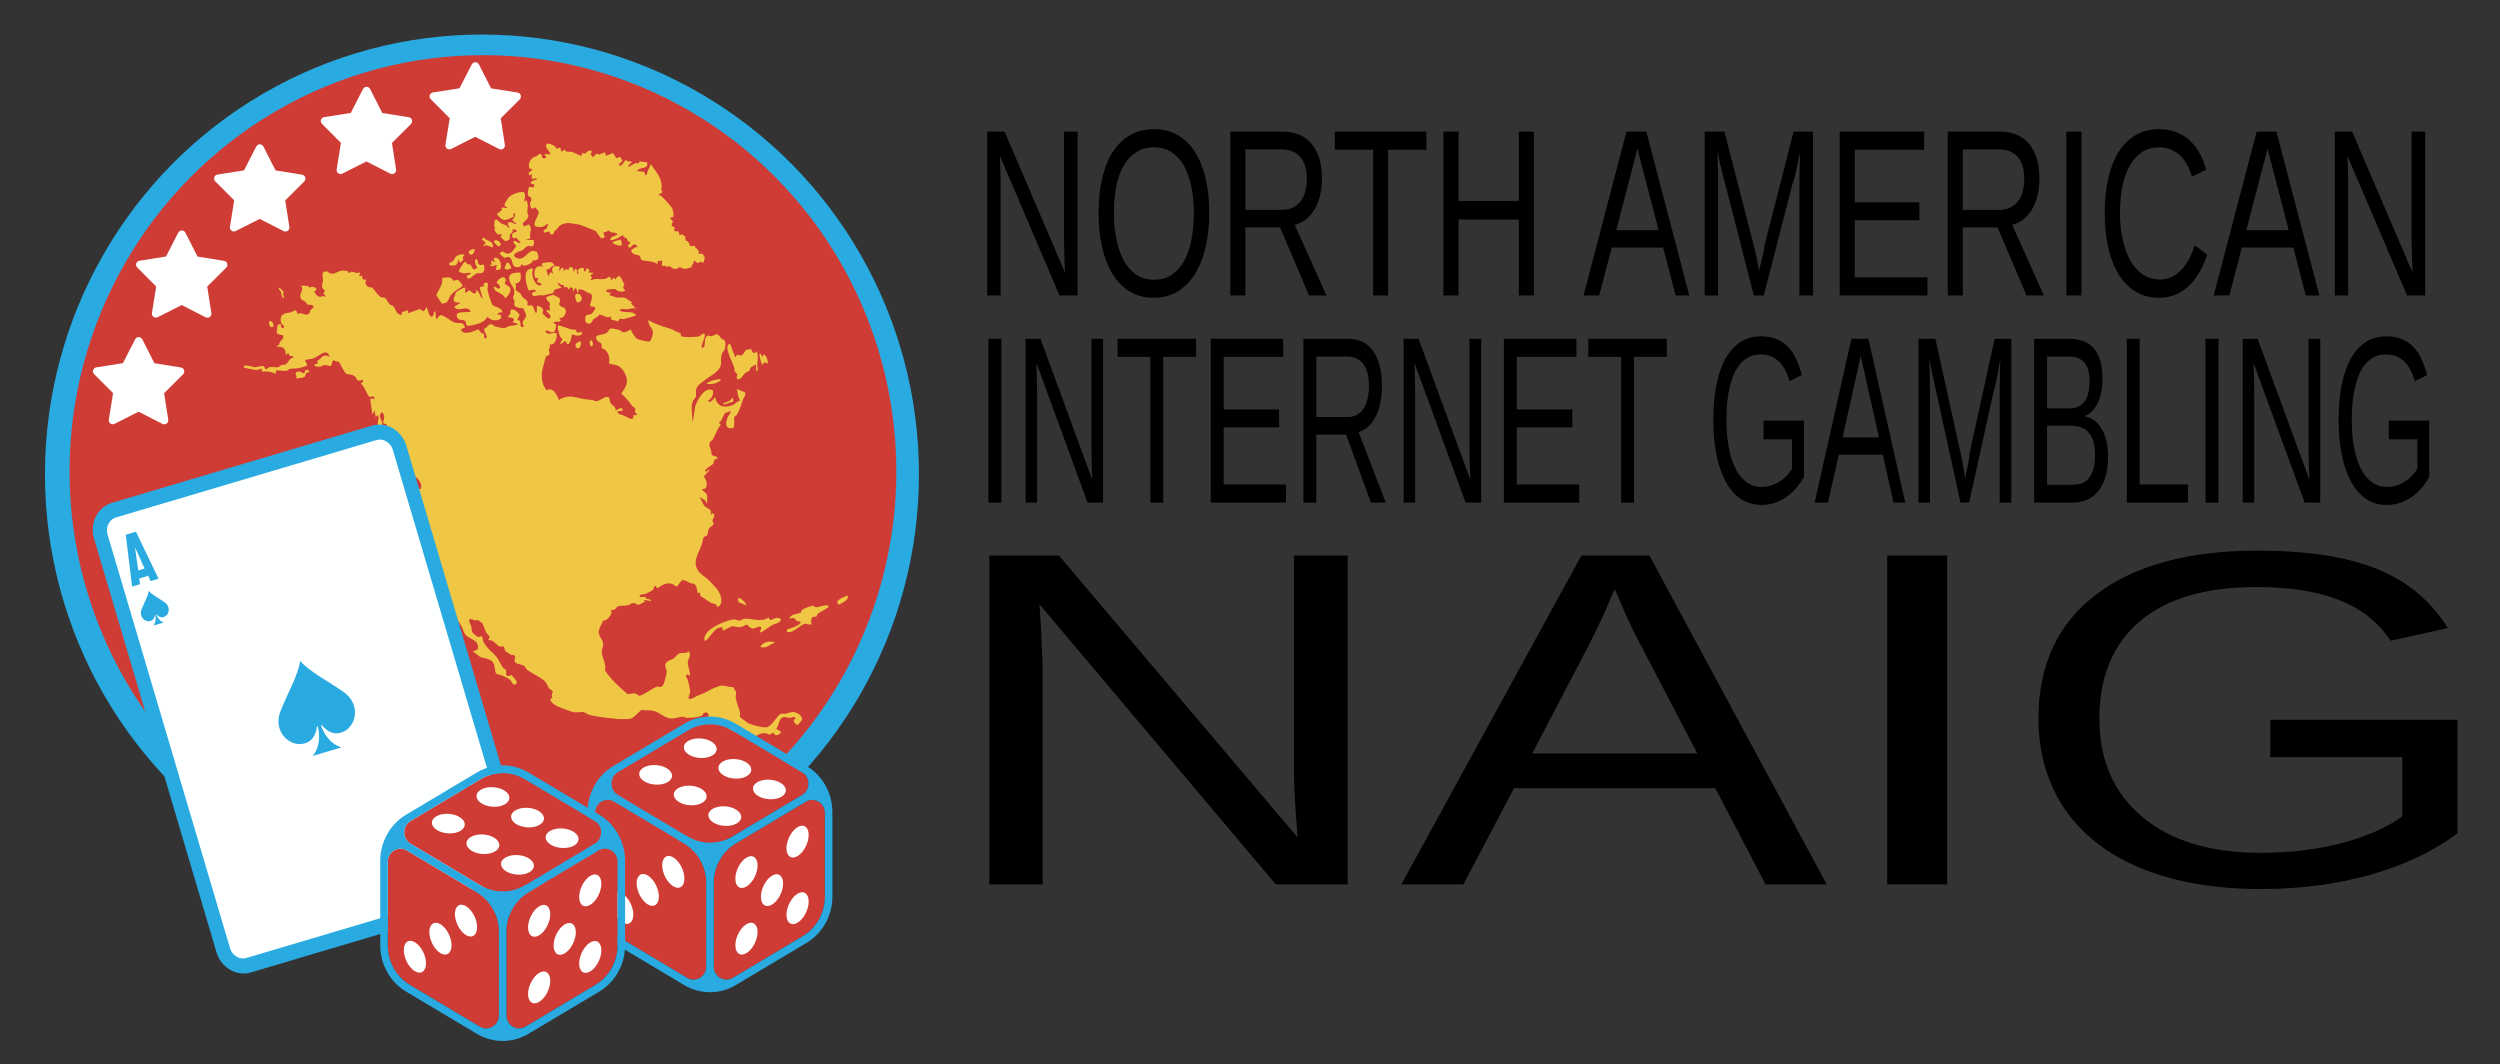 <?xml version="1.0" encoding="UTF-8" standalone="no"?>
<!DOCTYPE svg PUBLIC "-//W3C//DTD SVG 1.1//EN" "http://www.w3.org/Graphics/SVG/1.1/DTD/svg11.dtd">
<svg width="100%" height="100%" viewBox="0 0 2051 873" version="1.1" xmlns="http://www.w3.org/2000/svg" xmlns:xlink="http://www.w3.org/1999/xlink" xml:space="preserve" xmlns:serif="http://www.serif.com/" style="fill-rule:evenodd;clip-rule:evenodd;stroke-linejoin:round;stroke-miterlimit:2;">
    <rect x="0" y="0" width="2051" height="873" fill="#333333" stroke="none"/>
    <g transform="matrix(1.074,0,0,1.055,-261.939,-88.486)">
        <ellipse cx="612.045" cy="452.636" rx="333.821" ry="341.898" style="fill:rgb(41,170,225);"/>
    </g>
    <g transform="matrix(1.016,0,0,0.999,-225.621,-65.394)">
        <ellipse cx="612.045" cy="452.636" rx="333.821" ry="341.898" style="fill:rgb(207,60,54);"/>
    </g>
    <g id="Artboard1" transform="matrix(0.84,0,0,0.93,34.214,-510.986)">
        <rect x="-40.75" y="549.463" width="2442.35" height="938.557" style="fill:none;"/>
        <g transform="matrix(0.293,-0.079,0.088,0.265,62.829,724.49)">
            <path d="M1639.61,1967.95C1627.63,1956.27 1601.9,1953.2 1590.62,1966.79C1605.73,1979.94 1622.58,1966.3 1639.61,1967.95ZM1904.43,1889.34C1892.72,1891.1 1854.18,1892.51 1870.08,1909.77C1881.46,1906.36 1905.08,1905.08 1904.43,1889.34ZM1794.84,1895.7C1793.49,1894.78 1792.68,1891.12 1790.13,1889.57C1785.41,1886.69 1757.09,1889.53 1751.63,1892.23C1748.1,1893.97 1748.01,1898.33 1745.78,1898.9C1735.16,1901.61 1709.62,1892.72 1705.83,1908.38C1728.52,1903.26 1717.19,1922.01 1733.76,1924.89C1748.56,1935.4 1696.53,1939.63 1690.33,1937.34L1687.34,1939.27C1681.09,1947.9 1695.1,1949.7 1701.93,1948.89C1712.36,1947.64 1737.99,1936.73 1746.31,1936.79C1754.09,1936.85 1758.63,1945.72 1767.06,1944.11C1768.46,1937.97 1770.35,1926.34 1776.99,1923.82C1781.51,1922.1 1785.8,1926.02 1789.97,1925.26C1791.9,1924.9 1792.41,1920.27 1795.69,1918.38C1802.68,1914.35 1835.17,1910.12 1835.77,1907.16C1838.43,1894.04 1802.74,1901.08 1794.84,1895.7ZM1642.04,1884.53C1613.44,1894.39 1590.04,1869.82 1564.51,1866.24C1560.81,1865.72 1556.31,1868.58 1550.69,1867.5C1544.75,1866.36 1540.53,1859.67 1532.82,1858.46C1510.45,1854.98 1461.66,1860.87 1442.63,1873.04C1434.06,1878.51 1423.66,1888.04 1426.29,1898.85C1449.56,1892.35 1466.9,1862.7 1492.5,1872.66L1490.04,1882.16C1493.56,1885.14 1516.9,1877.1 1522.8,1878.09C1528.43,1879.03 1539.64,1888.16 1550.72,1888.75C1556.31,1889.05 1566.52,1884.78 1570.59,1887.32C1571.94,1888.16 1574,1899.43 1583.98,1904.16C1590.08,1907.06 1616.61,1897.63 1608.98,1913.16C1608.31,1914.52 1596.65,1923.98 1606.48,1922.7C1618.82,1921.09 1634.38,1914.08 1646.31,1911.33C1656.58,1908.96 1668.35,1912.97 1677.7,1903.69C1681.63,1898.03 1670.13,1894.09 1666,1893.26C1658.34,1891.7 1652.31,1895.46 1644.85,1893.77L1642.04,1884.53ZM1585.65,1827.34C1587.86,1824.78 1576.1,1794.05 1566.06,1798.74L1564.85,1810.82L1585.65,1827.34ZM1732.77,1193.37L1735.22,1179.04C1725.81,1187.98 1713.7,1189.21 1700.92,1188.58C1700.55,1194.19 1700.12,1192.77 1704.53,1193.34C1713.95,1194.55 1723.46,1191.19 1732.77,1193.37ZM1713.18,1112.32C1698,1109.49 1681.2,1107.44 1666.6,1113.48C1672.54,1117.22 1685.53,1120.37 1692.27,1120.58C1695.05,1120.66 1719.33,1118.36 1713.18,1112.32ZM685.734,1162.34C691.721,1146.94 678.784,1138.16 676.516,1129.62C674.177,1120.8 677.907,1112.4 672.071,1102.95C667.834,1096.09 659.593,1094.61 653.775,1089.75C647.355,1084.39 644.494,1073.97 634.266,1074.18C629.267,1092.18 640.899,1097.03 646.622,1108.65C655.643,1126.96 661.489,1156.02 685.734,1162.34ZM1860.27,1071.79C1853.8,1071.24 1856.23,1071.55 1855.49,1075.38C1853.24,1087 1853.73,1095.92 1855.41,1107.53L1863.98,1100.43L1871.33,1107.49C1877.06,1107.54 1877.03,1080.3 1868.88,1076.59L1862.78,1083.68L1860.27,1071.79ZM1779.39,1059.85L1775.78,1014.57C1771.35,1007.86 1763.39,1021.1 1762.95,1025.61C1760.9,1046.64 1764.88,1064.73 1766.68,1085.24C1767.55,1095.03 1761.54,1104.47 1769.85,1111.04C1770.51,1116.21 1761.89,1121.42 1765.79,1126.69C1772.87,1136.25 1788.2,1119.66 1794.79,1116.55C1799.23,1114.45 1804.48,1115.33 1808.7,1113.39C1812.59,1111.61 1815.31,1105.32 1818.7,1103.92C1821.69,1102.69 1824.83,1103.46 1832.14,1100.41C1841.68,1096.43 1827.67,1119.76 1832.09,1121.82C1840.29,1117.14 1836.94,1109.33 1839.38,1102.7C1844.55,1088.67 1851.78,1076.3 1850.47,1059.86C1839.46,1069.95 1834.56,1059.59 1835.77,1047.96C1830.84,1049.35 1823.35,1046.01 1819.71,1046.53C1811.59,1047.67 1805.4,1069.26 1788.01,1052.69L1779.39,1059.85ZM612.176,1026.48C608.076,1015.22 611.885,997.515 616.488,986.595C617.89,983.269 623.97,979.099 623.984,977.66C623.995,976.525 614.809,963.663 610.969,964.44C608.149,964.443 604.805,966.901 603.614,969.31C600.41,975.79 604.628,1012.73 606.948,1020.97C608.096,1025.05 605.169,1027.62 612.176,1026.48ZM1355.15,876.35C1349.22,872.01 1340.88,891.157 1351.49,895.354C1356.47,892.974 1358.32,878.668 1355.15,876.35ZM1320.83,869.196C1283.87,867.883 1307.28,906.464 1318.88,878.018C1320.1,875.034 1321.61,872.631 1320.83,869.196ZM1315.49,829.122C1314.56,827.796 1307.12,826.816 1303.91,824.864C1291.51,817.324 1280.36,807.873 1268.18,800.056C1264.4,802.869 1263.18,806.37 1262.45,810.77C1262.22,812.189 1261.85,833.234 1262.01,834.407C1262.57,838.752 1267.11,843.16 1266.53,846.19C1265.59,851.106 1255.78,852.945 1257.1,859.637C1259.62,861.919 1278.14,845.031 1276.75,865.207C1287.34,873.473 1297.94,840.742 1302.44,840.748C1310.25,848.752 1333.99,858.165 1333.1,840.593C1312.1,843.841 1319.59,834.958 1315.49,829.122ZM1345.37,747.631C1372.85,753.256 1366.65,715.687 1349.31,721.565C1341.87,724.084 1345.28,741.567 1345.37,747.631ZM447.549,713.858C439.238,718.604 438.711,699.8 422.513,705.068C414.475,707.681 423.426,718.733 416.016,723.766C424.594,723.585 435.421,728.66 443.824,725.778C448.002,724.345 448.592,718.629 451.458,716.378C453.95,714.421 461.595,717.569 462.594,713.028C463.545,708.701 458.018,706.492 453.982,706.957C447.937,707.652 448.688,713.208 447.549,713.858ZM1129.61,668.963C1141.19,665.294 1158.75,651.008 1152.87,638.11C1151.27,634.603 1142.8,628.372 1142.22,624.446C1141.66,620.665 1147.93,617.488 1148.22,613.025C1149.44,594.427 1124.1,604.881 1117.39,613.191C1120.63,617.606 1128.54,628.991 1122.18,633.207C1114.94,638.009 1112,622.37 1105.07,623.694C1100.9,643.607 1127.83,648.132 1129.61,668.963ZM1060.92,615.34L1060.92,649.901C1052.33,641.66 1057.92,627.028 1048.62,616.536L1046.22,626.057L1037.79,626.207L1027.29,612.015L1011.88,616.508L1016.78,599.86C1014.85,597.975 985.219,602.436 982.358,608.114C978.747,619.249 962.691,623.134 973.951,635.528C978.539,640.578 985.442,637.963 987.342,642.726L965.346,648.695C972.704,671.885 1008.81,652.774 1011.86,678.492C999.928,679.003 965.814,661.383 965.074,679.675C964.268,699.611 981.444,691.669 986.23,702.44C990.72,712.544 976.211,719.446 1003.21,721.497C1022.4,722.954 1044.18,723.959 1058.42,709.488C1064.22,724.572 1084.52,733.545 1099.8,725.83L1100.17,714.246L1090.35,713.076C1095.64,705.756 1099.58,707.001 1107.49,709.482C1112.15,694.17 1089.53,686.144 1085.3,679.231C1081.93,673.736 1081.83,635.333 1083.14,627.403C1084.66,618.141 1101.33,598.742 1075.96,604.977L1075.61,614.148C1071.75,611.866 1062.64,609.805 1060.92,615.34ZM1536.63,595.07C1523.78,595.441 1495.43,590.605 1518.25,606.979C1534.51,618.641 1538.49,614.622 1536.63,595.07ZM1311.02,614.137C1306.6,594.138 1291.15,599.158 1275.39,595.389L1272.4,600.381L1274.23,606.994C1251.11,591.975 1240.29,613.626 1239.72,634.068L1249.72,638.013C1233.59,652.729 1250.86,651.843 1252.24,655.856C1253.25,658.805 1253.4,662.663 1248.48,661.858C1230.99,658.999 1228.42,615.606 1242.33,605.804C1240.6,603.55 1239.12,602.586 1236.21,602.127C1206.71,597.481 1207.19,646.875 1207.9,665.121C1209.16,669.671 1231.96,665.614 1230.1,676.108C1223.21,674.796 1210.94,676.794 1216.53,685.744C1220.02,691.325 1232.24,689.766 1238.12,690.982C1241.6,691.703 1244.58,694.533 1248.64,695.057C1252.26,695.525 1278.98,697.087 1280.56,696.819C1283.59,696.302 1284.02,689.792 1288.12,688.4C1294.08,686.379 1304.34,689.022 1311.02,688.025C1313,686.351 1297.01,670.543 1307.35,671.399C1308.74,671.513 1313.49,683.066 1320.47,681.221L1320.85,690.441L1329.51,690.318L1330.67,699.955L1339.21,695.1L1345.36,698.808L1344.13,711.824C1353.58,697.614 1358.44,699.483 1355.18,716.627C1362.03,717.994 1359.96,714.195 1360.08,709.487C1374.15,710.119 1379.25,718.613 1387.04,727.369C1389.62,730.261 1395.63,731.647 1396.59,734.873C1400.21,747.016 1383.81,762.631 1383.05,767.875C1381.92,775.765 1396.74,773.485 1396.65,781.851C1396.39,783.36 1381.43,794.98 1380.39,795.201C1374.94,796.36 1363.7,793.699 1360.46,795.685C1357.63,797.421 1350.64,813.521 1356.29,819.226C1367.65,830.686 1375.26,816.476 1382.23,813.255C1388.27,810.458 1396.43,811.267 1402.98,804.719C1414.55,809.929 1421.56,824.336 1436.08,821.53L1434.61,831.137L1454.48,842.925C1463.34,830.711 1464.61,839.754 1473.96,840.724C1478.76,841.221 1513.33,842.144 1514.54,840.564C1508.51,820.006 1478.29,825.731 1467.97,809.622C1477.99,805.194 1484.96,812.302 1491.94,813.719C1501.27,815.614 1509.9,814.1 1519.45,819.118L1509.63,798.832L1514.55,796.499C1507.75,792.406 1502.4,781.689 1497.12,777.678C1489.92,772.206 1479.19,772.027 1472.17,768.561C1469.71,767.346 1455.81,757.943 1453.26,755.955C1446.99,751.059 1458.81,751.742 1458.14,747.655C1451.85,746.919 1442.19,742.913 1447.13,735.693C1449.71,735.352 1473.22,740.142 1474.77,741.029C1475.97,741.715 1477.02,746.464 1480.29,748.703C1487.99,753.962 1495.17,758.665 1504.74,754.748C1497.44,744.539 1500.56,742.567 1507.45,734.607C1500.61,718.669 1508.23,693.377 1482.7,711.878L1481.48,704.743L1467.99,711.872L1472.31,703.529L1466.24,697.8C1446.51,708.508 1431.01,687.937 1409.13,692.792C1407.72,686.574 1410.84,689.255 1414.19,686.582L1411.55,676.144L1423.82,672.556L1406.67,665.383L1414.02,660.602L1407.83,652.308C1401.72,650.995 1403.92,661.183 1398.12,659.412C1389.59,656.809 1403.33,652.459 1395.35,647.785C1388.31,643.667 1387.15,645.841 1380.79,648.452C1379.62,648.932 1377.37,647.373 1377.29,647.529C1375.87,650.149 1379.83,660.242 1372.36,661.818C1372.13,654.985 1378.49,648.135 1371.1,642.761L1363.75,652.237L1364.62,639.522C1362.42,634.684 1355.66,630.125 1351.46,635.599L1352.72,640.346L1339.21,635.598L1333.11,640.354C1339.42,620.88 1329.23,628.592 1318.41,635.599L1325.81,622.517C1307.51,610.75 1296.54,616.057 1298.75,637.972L1292.67,630.854L1281.63,640.366L1281.62,618.906C1291.73,623.624 1299.27,610.984 1311.02,614.137ZM1176.17,583.152C1176.22,578.727 1174.53,560.222 1167.62,561.721L1155.09,576.099C1158.33,585.897 1167.52,583.069 1176.17,583.152ZM987.706,568.5C986.658,567.885 985.374,558.58 978.497,554.825C975.44,553.155 956.976,548.903 955.615,549.869C952.512,570.452 933.906,581.606 921.474,596.768L930.781,627.419C950.787,633.631 953.671,620.364 964.014,611.721C976.487,601.297 995.891,598.512 1010.8,592.799C1012.87,590.297 1003.13,570.181 1001.59,569.357C997.832,567.344 990.836,570.339 987.706,568.5ZM1127.15,573.589C1150.23,587.606 1151.54,547.106 1143.22,540.11C1130.83,529.694 1126.22,540.558 1134.48,552.154L1121.02,540.248L1119.75,554.558L1112.43,552.184L1116.52,559.085L1134.48,559.356L1127.15,573.589ZM393.375,526.549C392.21,525.322 389.122,525.325 387.804,523.638C383.193,523.955 383.352,538.667 384.513,542.251L392.495,544.891C398.577,543.462 396.829,530.186 393.375,526.549ZM1044.37,530.106C1043.06,528.576 1043.01,521.519 1040.09,521.248C1034.75,520.753 1016.42,539.191 1011.92,543.835C1021.2,557.5 1031.52,555.607 1046.21,559.354C1048.41,568.372 1036.61,561.073 1032.58,566.346C1028.62,586.701 1056.07,567.709 1064.93,567.215C1070.51,566.904 1076.39,571.102 1081.46,570.597C1091.68,569.58 1094.51,557.233 1095.1,548.843C1093.64,543.572 1083.26,549.049 1079.24,540.164C1076.57,534.264 1083.23,526.017 1076.82,523.599C1068.83,520.59 1068.78,543.693 1072.18,547.313C1072.76,553.55 1063.38,552.792 1058.76,551.87C1056.9,550.705 1055.97,537.988 1053.78,534.676C1051.6,531.379 1046.49,532.564 1044.37,530.106ZM1043.74,502.079C1044.44,491.922 1025.83,494.014 1019.1,496.039C1012.31,498.082 1008.96,506.005 1004.44,508.007C1000.49,509.759 993.072,508.621 990.883,511.512C984.14,518.425 1001.34,523.447 1006.99,522.547C1015.23,521.232 1017.68,515.855 1020.48,509.26C1027.71,508.349 1021.83,512.889 1022.26,515.262C1023.5,522.003 1033.29,516.782 1036.27,512.491C1038.9,508.705 1034.63,502.268 1043.74,502.079ZM1080.52,490.219C1072.48,488.167 1053.71,490.709 1062,502.262C1067.82,510.38 1081.48,498.712 1080.52,490.219ZM1154.13,504.502C1176.54,505.609 1161.31,480.404 1150.46,483.059C1140.81,485.42 1156.23,499.575 1154.13,504.502ZM1119.72,464.002C1104.01,466.908 1119.6,472.714 1119.87,481.806C1120.11,489.516 1110.45,481.181 1112.42,490.195C1126.45,486.485 1128.19,499.683 1139.37,502.112C1145.54,478.686 1126.45,480.572 1119.72,464.002ZM450.309,433.01C440.804,423.816 449.349,444.147 449.422,444.9C449.939,450.25 443.581,466.778 455.238,466.358C449.706,458.737 457.668,448.731 457.358,446.523C457.253,445.772 450.861,433.544 450.309,433.01ZM663.678,1159.97L663.678,1194.53C663.678,1194.97 659.214,1197.67 658.678,1201.82C658.125,1206.09 661.999,1213.04 660.913,1214.38C660.089,1215.4 656.236,1215.1 654.365,1218.78C652.158,1223.11 651.637,1230.82 648.608,1237.09C637.68,1259.71 617.706,1283.37 612.815,1307.17C611.414,1313.99 613.245,1320.94 611.594,1327.43C610.028,1333.59 598.884,1343.77 597.827,1347.62C597.271,1349.65 597.77,1384.59 598.065,1389.38C598.761,1400.7 608.206,1418.6 614.678,1428.09L607.299,1429.31C603.458,1438.68 612.866,1443.12 614.256,1447.71C616.126,1453.89 611.589,1459.21 612.61,1465.62C615.206,1481.9 632.27,1498.36 624.595,1516.03C629.806,1521.12 636.029,1520.18 642.855,1524.63C649.312,1528.83 677.36,1556.06 680.211,1562.24C683.481,1569.33 681.96,1583.01 683.98,1591.93C686.821,1604.48 691.427,1616.89 694.454,1629.4C696.722,1638.77 696.01,1651.82 699.13,1660.61C704.816,1676.64 741.436,1692.39 722.131,1717.3L705.383,1718.87C714.015,1724.41 719.205,1738.37 726.166,1743.97C734.603,1750.76 752.101,1755.56 757.458,1768.37C763.165,1782.03 753.706,1801.25 758.095,1808.28C759.673,1810.8 769.125,1814.79 772.74,1817.87C778.037,1822.39 790.101,1833.03 793.647,1838.07C799.393,1846.24 797.211,1862.79 808.382,1857.19C819.695,1851.53 805.212,1834.55 803.582,1825.92C776.383,1830.29 791.948,1810.75 790.841,1805.05C790.458,1803.08 785.477,1799.86 783.86,1795.14C776.443,1773.5 780.425,1766.24 767.628,1744.2C759.12,1729.55 749.886,1714.21 747.659,1696.85C747.084,1692.36 750.949,1685.56 747.312,1680.97C744.69,1677.67 738.835,1680.99 735.284,1679.08C734.317,1678.56 723.55,1663.42 723.031,1661.18C721.07,1652.7 724.578,1647.74 724.751,1640.51C724.906,1634.01 720.759,1626.1 725.005,1617.6C732.395,1616.02 734.906,1622.61 740.352,1625.35C743.784,1627.08 748.703,1626.21 751.297,1627.78C752.009,1628.21 761.175,1640.03 761.406,1640.81C763.202,1646.93 762.973,1664.96 764.779,1673.07C767.376,1684.71 777.061,1686.69 764.272,1697.46C768.005,1701.24 770.785,1698.96 775.28,1703.19C780.982,1708.56 788.464,1724.75 792.241,1727.41C795.928,1730 802.921,1729.26 804.846,1731.84C807.614,1735.56 804.135,1743.92 807.109,1748.71C807.665,1749.61 819.9,1763.41 820.725,1764.08C823.156,1766.06 828.648,1765.14 830.196,1769.25C833.131,1777.03 825.954,1781.02 825.442,1785.81C824.274,1796.73 845.099,1802.53 850.166,1809.35C853.402,1813.7 852.581,1819.95 856.189,1824.95C865.57,1837.95 891.147,1859.77 899.567,1875.74C904.009,1884.16 902.521,1891.62 905.118,1898.95C906.88,1903.92 913.967,1909.12 913.783,1914.41C913.608,1919.46 903.852,1922.9 907.905,1932.34C887.419,1933.43 909.28,1959.08 917.425,1965.64C923.683,1970.68 950.818,1991.51 956.201,1994.69C967.2,2001.18 980.896,2000.82 989.711,2005.01C993.732,2006.92 999.884,2016.55 1009.39,2021.64C1030.94,2033.16 1065.32,2048.2 1087.94,2057.31C1093.46,2059.53 1123.86,2068.46 1128.3,2068.28C1139.74,2067.8 1165.32,2050.9 1169.83,2051.32C1182.32,2057.85 1195.97,2058.74 1207.89,2067.04C1222.3,2077.09 1233.92,2097.92 1250.81,2103.98C1263.55,2108.54 1275.88,2106.6 1287.24,2109.09C1292.71,2110.29 1296.47,2115.71 1301.09,2117.08C1314.02,2120.91 1338.01,2126.33 1350.87,2122.72C1352.94,2122.13 1352.63,2118.65 1354.43,2118.22C1366.17,2115.42 1368.15,2118.39 1370.01,2128.72L1365,2133.6C1376.15,2145.31 1419.02,2167.12 1417.96,2183.72C1417.77,2186.75 1413.79,2189.75 1414.34,2192.89C1415.34,2198.57 1428.68,2201.7 1433.61,2203.94L1431.19,2194.43C1442.03,2192.01 1444.43,2202.71 1449.83,2206.08C1459.17,2211.92 1479.33,2209.95 1477.79,2227.8C1489.05,2219.84 1491.19,2234.53 1494.16,2235.1C1498.19,2235.88 1505.36,2232.37 1510.87,2232.36C1522.24,2232.35 1530.75,2236.34 1538.34,2244.24L1551.31,2239.69C1551.15,2254.57 1566.81,2254.9 1575.85,2245.62L1563.68,2231.52C1577.07,2223.16 1580.29,2200.46 1598.31,2202.81C1604.47,2203.61 1608.63,2208.9 1614.37,2210.61C1620.8,2212.52 1632.65,2207.77 1632.24,2218.2C1618.97,2220.42 1624.65,2234.18 1633.57,2239.64L1650.72,2227.83C1656.86,2216.58 1641.53,2198.44 1629.88,2195.53C1621.79,2193.51 1614.63,2195.02 1606.71,2194.23C1601.72,2193.74 1596.57,2189.85 1592.17,2190.25C1577.27,2191.61 1553.91,2220.44 1535.61,2218.2C1522.86,2216.64 1492.28,2197.61 1482.59,2188.53C1479.96,2186.07 1463.87,2163.67 1463.54,2161.81C1463.03,2158.88 1467.67,2153.44 1468.05,2148C1469.1,2132.88 1466.06,2115.1 1468.18,2100.47C1469.11,2094.05 1474.53,2086.85 1474.8,2083.17C1474.99,2080.63 1470.24,2069.46 1470.58,2064.5C1454.58,2062.66 1445.35,2049.11 1429.95,2049.03C1425.38,2049.01 1407.48,2050.69 1403.08,2051.49C1384,2054.96 1378.98,2057.06 1356.39,2058.53C1345.84,2059.22 1336.02,2064.84 1323.3,2060.92C1324.54,2051.44 1333.87,2045.5 1335.39,2035.76C1336.67,2027.64 1337.6,2011.42 1338.02,2002.54C1338.32,1996.19 1329.99,1985.35 1342.86,1984.68L1347.78,1991.81C1353.15,1978.43 1350.64,1961.7 1353.77,1948.74C1356.8,1936.2 1372.92,1932.81 1367.42,1915.54C1355.51,1920.84 1346.48,1912.57 1337.09,1913.23C1327.46,1913.9 1320.86,1921.26 1313.08,1923.49C1304.26,1926.02 1297.43,1923.6 1289.08,1928.76C1277.19,1936.11 1283.44,1945.7 1280.96,1956.62C1279.5,1963.06 1264.85,1987.59 1259.63,1993.08C1248.41,2004.87 1244.9,1994.09 1236.58,1994.24C1223.2,1994.56 1187.8,2007.58 1177.51,2006.19C1170.73,2005.27 1170.78,1998.96 1165.67,1995.83C1156.84,1990.42 1146.4,1993.71 1140.43,1989.61C1121.42,1960.03 1103.46,1930.8 1093.4,1897.23C1104.1,1879.33 1096.14,1855.36 1100.36,1838.42C1102.8,1828.61 1110.95,1822.09 1112.28,1814.12C1115.49,1794.88 1100.92,1784.87 1113.75,1765.49C1114.88,1763.78 1131.27,1745.1 1132.53,1744.44C1135.54,1742.84 1141.04,1744.77 1144.9,1743.36C1155.31,1739.57 1169.83,1730.32 1166.37,1717.7C1179.59,1725.12 1186.26,1713.47 1191.89,1713.13C1199.46,1712.67 1215.54,1718.34 1225,1718.9C1232.45,1719.34 1234.03,1712.87 1246.65,1719.44C1251,1721.71 1250.21,1726.91 1258.42,1727.1C1264.19,1727.23 1270.44,1723.69 1276.7,1724.84L1277.88,1717.75L1298.76,1727.23C1299.8,1719.69 1290.14,1719.78 1286.42,1716.46C1284.27,1714.54 1286.4,1710.68 1284.21,1709.39C1279.6,1706.69 1270.87,1708.34 1266.94,1702.22C1272.47,1694.49 1281.34,1700.94 1287.43,1700.34C1289.79,1700.1 1309.9,1696.4 1311.83,1695.84C1316.97,1694.36 1318.42,1684.69 1325.71,1684.34L1328.28,1693.87C1351.29,1687.53 1372.6,1680.69 1387,1704.7L1390.69,1705.94L1410.66,1692.06C1418.46,1690.52 1430.29,1704.43 1436.23,1709.3C1439.02,1711.59 1444.29,1711.77 1446.09,1714.52C1451.71,1723.11 1448.68,1735.6 1448.2,1745.07L1455.72,1746.32C1450.47,1759.03 1457.47,1760.3 1463.1,1767.19C1468.09,1773.3 1475.14,1782.83 1480.27,1787.98C1485.12,1792.87 1496.76,1792.45 1494.96,1805.9C1520.01,1804.85 1518.06,1765.99 1510.09,1749.46C1505.49,1739.9 1498.96,1725.68 1494.37,1717.07C1488.61,1706.26 1476.59,1694.07 1471.65,1681.95C1457.42,1647.12 1484.4,1628.13 1503.3,1603.09C1507.39,1597.68 1513.7,1583.92 1516.81,1581.07C1520.22,1577.93 1526.18,1579.58 1530.11,1577.29C1532.96,1575.63 1535.85,1563.97 1541.4,1559.08C1546.86,1554.28 1555.74,1553.56 1558.98,1549.85C1563.18,1545.03 1558.07,1540.84 1559.83,1536.61C1562.2,1530.91 1574.69,1527.4 1568.49,1515.12L1558.7,1517.48C1571.91,1501.44 1553.23,1496.78 1548.69,1485.51C1545.17,1476.75 1544.91,1462.79 1541.55,1453.15L1554.98,1467.47L1558.66,1481.73C1560.19,1472.78 1566.98,1461.16 1566.03,1452.14C1565.21,1444.33 1556.33,1439.77 1556.25,1431.7C1577.55,1440.77 1580.54,1407.57 1573.44,1394.87L1600.37,1378.05L1583.23,1381.62C1575.84,1374.98 1611.91,1366.11 1613.47,1365.15C1618.35,1362.17 1616.53,1348.61 1632.28,1353.03C1635.37,1343.82 1619.74,1342.56 1617.92,1334.69C1617.16,1331.41 1619.83,1327.43 1619.76,1323.48C1619.61,1315.46 1616.77,1303.92 1623.73,1295.89C1626.13,1293.12 1631.67,1293.04 1634.9,1290.06C1647.58,1278.37 1657.3,1261.78 1672.82,1252.95L1669.04,1243.43C1678.24,1245.06 1692.44,1221.11 1697.52,1220.13L1715.61,1219.57C1714.91,1226.66 1707.01,1228.36 1702.33,1234.04C1689.67,1249.4 1679.18,1270.31 1708.31,1273.38C1716.28,1267.19 1718.03,1245.92 1721.78,1241.03C1723.84,1238.34 1729.18,1238.58 1731.64,1236.32C1744.52,1224.51 1754.5,1208.91 1763.55,1195.92C1767.75,1189.89 1776.14,1186.19 1776.96,1177.74L1775.81,1174.29L1754.87,1157.6C1754.68,1171.14 1750.22,1182.19 1754.88,1195.71C1744.4,1195.06 1736.95,1202.08 1726.64,1202.91C1697.38,1205.24 1677.67,1191.9 1681.27,1162.35C1673.36,1166.9 1663.61,1178.08 1654.37,1168.31C1669.21,1162.67 1678.67,1156.43 1680.38,1139.63C1660.36,1119.77 1624.65,1154.09 1613.08,1171.12C1603.01,1185.93 1599.99,1204.52 1588.14,1217.17C1596.69,1198.62 1596.17,1170.39 1608.91,1155.16C1612.37,1151.02 1621.48,1145.94 1622.61,1144.04C1626.66,1137.2 1625.44,1126 1633.66,1117.24C1647.27,1102.76 1689.83,1095.4 1709.21,1085.8C1736.95,1072.06 1727.58,1059.28 1739.64,1039.11C1744.15,1031.58 1749.5,1030.97 1753.47,1026.33C1758.81,1020.08 1764.56,1005.19 1762.25,997.207C1761.57,994.892 1756.85,994.405 1755.21,991.698C1752.17,986.706 1749.53,974.99 1745.09,972.822C1737.87,969.297 1732.32,973.988 1726.93,973.424C1719.22,972.618 1714.81,959.079 1703.29,977.553C1698.92,984.545 1698.56,1002.09 1686.21,1000.26C1679.55,993.634 1727.87,951.336 1696.23,958.783C1694.71,959.141 1692.96,961.744 1689.79,962.072C1679.8,963.106 1642.14,952.317 1634.62,946.617C1630.44,943.452 1635.58,939.503 1633.53,935.949C1632.93,934.917 1623.05,927.882 1620.89,925.589C1606.71,910.525 1602.39,910.553 1585.82,898.823C1572.22,889.186 1559.11,878.809 1547.65,866.812C1541.39,879.38 1552.43,893.569 1550.89,905.511C1549.98,912.57 1538.16,932.336 1530.11,933.038C1528.17,933.207 1497.52,915.821 1496.24,914.392C1491.33,908.884 1485.06,886.584 1485.11,878.718C1478.52,881.501 1466.59,882.684 1459.83,880.654C1455.11,879.235 1453.65,872.746 1449.2,869.547C1445.82,867.116 1427.67,857.895 1424.61,857.731C1419.6,857.464 1412.55,866.577 1406.97,867.9C1400.38,869.458 1375.92,864.559 1372.7,869.539C1365.86,882.343 1381.62,890.502 1382.17,896.626C1382.56,900.973 1378.65,906.3 1379.52,910.443C1379.94,912.461 1384.89,913.089 1386.7,915.902C1396.78,931.542 1395.56,947.101 1387.23,963.096C1408.37,975.804 1418.89,976.211 1425.61,1002.12C1433.67,1033.26 1421.88,1048.05 1397.06,1066.06C1407.28,1082.11 1412.04,1094.15 1418.42,1111.6C1420,1115.93 1425.29,1120.76 1425.88,1123.61C1427.02,1129.03 1422.23,1131.85 1422.18,1134.97C1422.12,1138.33 1427.56,1141.3 1426.26,1145.66L1414.05,1143.29C1410.71,1166.11 1394.29,1143.6 1385.83,1136.13C1379.58,1130.63 1370.61,1130.02 1367.43,1117.09L1387.02,1119.45C1390.5,1102.5 1366.64,1114.05 1364.99,1112.31C1368.76,1101.2 1357.05,1091.67 1355.54,1084.33C1354.08,1077.21 1360.12,1069.87 1353.49,1064.43C1345.38,1059.34 1324.77,1068.62 1314.84,1067.07C1309.73,1066.27 1306.6,1060.71 1301.27,1058.63C1277.15,1049.2 1276.98,1048.8 1255.47,1036.41C1238.1,1026.4 1220.03,1022.76 1200.7,1028.88C1198.89,1011.62 1195.73,982.575 1171.66,987.969C1163.59,967.902 1165.99,948.12 1174.3,928.146C1176.51,922.833 1199.06,885.448 1201.25,884.014C1203.18,882.746 1207.62,883.653 1210.38,882.265C1217.68,878.591 1213.91,871.387 1215.94,866.131C1217.82,861.241 1225.28,858.202 1222.77,850.1C1238.57,860.497 1253.01,836.775 1254.28,824.647C1255.33,814.521 1219.68,824.873 1222.77,804.84C1234.12,804.441 1238.21,821.221 1249.74,815.622C1252.45,814.308 1261.47,798.478 1261.32,796.453C1261.09,793.261 1253.81,791.509 1255.83,788.144C1259.84,781.485 1272.25,793.904 1279.16,788.13L1276.73,776.228C1286.49,788.91 1303.32,770.078 1303.83,760.807C1304.51,748.478 1292.02,749.35 1289.27,738.716C1288.17,731.047 1299.36,729.794 1295.89,718.346C1295.56,717.274 1280.96,702.604 1279.85,702.316C1276.71,701.503 1258.48,701.587 1256.83,703.764C1251.15,711.414 1261.85,719.854 1261.52,724.583C1261.2,729.241 1253.41,739.368 1257.07,747.613L1244.84,742.869C1240.4,747.695 1261.19,764.96 1246.02,771.444C1242.19,773.081 1233.11,755.682 1231.1,752.375C1227.71,747.118 1234.75,743.526 1234.93,739.314C1235.24,732.303 1227.25,724.817 1221.52,721.451C1215.31,721.454 1216.04,749.194 1209.22,740.473C1207.85,738.728 1207.72,720.758 1207.01,716.594L1190.97,710.529C1199.68,695.779 1189.77,692.975 1184.14,681.481C1181.85,676.815 1181.91,671.453 1179.62,666.805C1177.7,662.93 1169.71,656.6 1169.2,653.049C1168.85,650.586 1177.36,639.79 1173.7,633.199C1193.38,637.492 1197.82,619.945 1199.61,604.535C1174.85,596.314 1155.95,596.201 1159.69,626.605C1161.94,644.88 1168.96,643.337 1160.9,664.866C1159.77,667.909 1155.46,670.028 1154.54,673.068C1152.82,678.779 1155.85,683.055 1155.43,686.946C1155.03,690.706 1151.1,693.832 1151.54,698.672C1152.63,710.468 1174.8,713.031 1177.33,718.879C1174.58,727.978 1181.71,736.393 1176.33,744.218C1169.83,753.674 1155.61,752.05 1161.43,773.843L1151.96,771.184C1149.77,760.627 1160.57,751.342 1146.7,746.414L1158.69,732.601C1154.53,723.619 1150.22,709.878 1138.16,709.301C1132.01,708.873 1133.84,717.021 1130.63,721.243C1127.92,724.803 1120.89,724.884 1122.23,730.908C1128.55,731.206 1140.91,738.092 1135.77,745.379L1129.59,748.805L1143.11,757.137C1149.34,764.596 1118.97,757.822 1116.08,757.646C1109.46,757.243 1104.59,761.462 1095.1,758.477C1093.82,758.074 1072.91,746.149 1071.85,745.335C1069.32,743.371 1068.54,739.262 1065.64,737.071C1055.81,729.64 1049.56,742.957 1037.58,742.634C1033.46,750.725 1038.71,759.606 1038.24,767.309C1038.11,769.457 1036.79,775.481 1032.76,773.82C1026.02,771.042 1032.79,763.196 1031.3,758.667C1030.38,755.878 1025.75,755.487 1024.91,754.06C1022.2,749.463 1022.68,742.64 1016.76,739.14C1001.13,742.269 965.04,745.16 965.346,723.888L980.011,721.392C979.58,698.207 963.101,706.098 950.053,695.189C942.062,688.508 924.068,660.985 915.199,661.748C909.536,662.235 905.511,669.805 899.093,668.958L903.975,645.151C895.47,644.596 899.574,653.809 890.957,657.689C877.78,663.622 882.642,629.606 881.89,623.695L868.386,635.134L858.193,623.911L818.168,626.049L820.604,616.549L800.806,617.543L797.329,626.055C779.857,618.134 785.563,602.97 779.562,590.839C777.531,586.733 772.846,586.208 771.473,583.845C767.838,577.592 765.963,563.872 762.902,559.412C760.389,555.751 752.887,555.297 749.398,551.095C741.516,541.604 737.17,522.61 732.54,515.624C730.625,512.734 725.385,512.877 722.633,510.412C714.963,503.542 712.198,492.358 722.484,486.632L710.271,480.637L712.764,469.903L702.895,468.743L710.256,456.849C700.001,461.355 688.354,448.618 684.223,447.849C681.499,447.342 674.687,450.89 673.501,449.677C673.021,449.185 674.486,444.892 672.988,443.17C672.42,442.516 658.299,436.167 657.054,435.882C641.569,432.349 629.969,443.109 615.381,432.263C611.525,429.397 613.868,423.924 603.615,423.26C588.19,422.262 592.651,436.668 588.882,447.296C584.185,460.541 573.842,464.589 585.188,481.763L577.743,488.948L582.746,499.728C578.316,500.891 577.174,496.463 573.782,495.752C571.471,495.268 568.41,497.052 565.525,496.288C554.973,493.493 554.025,481.828 550.863,473.554C565.529,473.315 560.965,463.966 552.174,458.994C546.556,455.817 542.821,459.113 540.953,458.013C539.195,456.977 538.594,452.556 536.004,451.027C534.029,449.862 517.413,444.051 516.565,444.932C522.589,464.219 500.562,465.298 504.324,484.17C505.555,490.346 511.77,492.782 515.151,497.532C517.396,500.685 517.541,507.06 519.578,508.731C521.877,510.619 527.637,509.584 532.395,514.163C541.791,523.204 527.312,524.735 522.562,528.326C520.181,530.125 519.672,534.216 517.32,535.63C501.177,545.34 496.583,523.154 479.759,528.355C481.66,506.154 470.883,516.572 458.933,516.449C448.997,516.346 442.675,511.484 430.927,517.813C423.672,521.722 420.629,535.476 421.853,542.661C422.616,547.142 431.893,554.371 424.574,556.921C413.616,560.738 420.467,544.454 418.458,542.631L409.009,542.991L398.816,565.315C398.775,571.193 410.25,578.05 415.931,578.495C417.421,591.067 405.914,592.508 399.997,597.386C397.498,599.446 396.866,603.161 395.151,604.6C391.605,607.576 386.346,605.289 386.61,609.352C407.163,612.559 411.827,624.1 406.23,642.748L415.992,637.984C414.865,646.664 418.022,650.634 426.774,652.11L428.288,657.038C416.683,653.543 404.199,669.55 397.066,670.902C392.831,671.705 388.193,668.546 383.109,668.952C379.393,669.249 376.141,672.626 373.124,672.776C361.961,673.329 347.488,657.559 333.922,668.981C329.231,666.464 331.123,659.889 329.007,657.013C325.14,651.753 306.57,653.404 300.126,651.717C298.23,651.221 266.01,627.987 266.488,641.559C266.556,643.484 297.334,659.774 300.653,660.738C307.165,662.631 313.776,661.718 320.383,661.841L318.012,671.223C334.464,674.679 345.517,679.61 358.441,690.386L362.093,680.864C363.091,679.234 391.755,691.991 395.18,691.929C397.946,691.879 401.003,688.331 404.924,688.234C409.921,688.11 426.617,693.865 435.091,694.549C438.756,694.845 452.211,694.864 455.94,694.605C457.762,694.478 462.4,693.253 462.811,691.273L460.163,676.133C469.256,674.229 479.451,678.235 487.703,677.888C504.885,677.166 540.099,655.307 538.596,688.037C521.976,670.25 515.086,684.832 496.887,689.239L496.951,697.558C479.422,694.531 481.777,703.934 494.875,707.893C504.626,710.841 510.453,707.329 516.854,708.39C522.75,709.368 528.297,717.364 534.674,716.774L547.205,700.001C549.007,707.407 559.702,708.45 561.904,711.882C565.839,718.014 567.508,745.622 574.215,754.738C576.656,758.056 592.901,762.12 597.615,770.128C603.724,780.505 597.453,790.356 619.529,788.156C622.109,794.419 609.708,797.147 609.573,799.018C619.126,807.478 618.105,843.175 624.42,846.588C629.992,849.6 641.539,844.449 637.946,857.251L624.54,852.564C621.329,867.954 619.907,883.626 617.236,899.144C615.584,908.739 625.701,891.234 626.872,893.019L624.469,914.47L631.776,909.703C636.155,919.324 624.893,931.458 624.629,937.066C624.378,942.397 631.191,950.553 629.363,957.383C635.11,963.87 638.731,937.047 638.911,934.468C639.555,925.279 632.161,909.195 648.949,904.944C653.691,918.624 649.701,925.59 642.026,936.723C641.881,942.8 650.305,943.95 651.178,946.937C652.388,951.083 646.527,961.036 649.168,966.779L656.338,966.928C647.279,974.714 651.994,979.572 650.906,986.612C650.393,989.937 646.738,992.834 646.654,996.696C646.502,1003.63 654.751,1007.24 655.653,1011.32C656.054,1013.14 658.617,1042.77 658.527,1044.52C658.214,1050.59 645.649,1062.83 649.324,1074.86C650.272,1077.97 674.826,1095.55 680.529,1106.86C683.65,1113.04 680.6,1119.96 683.301,1124.66C685.121,1127.83 690.651,1130.14 694.079,1136.39C700.753,1148.57 704.884,1162.17 696.754,1174.3C686.877,1175.5 674.637,1157.09 663.678,1159.97ZM1283.75,361.777C1270,355.31 1245.17,357.47 1231.85,364.473C1229.67,365.618 1214.12,380.298 1213.43,382.267C1210.46,390.709 1221.68,391.7 1217.84,394.855C1215.49,396.786 1211.11,391.44 1208.72,390.633C1197.26,386.771 1202.24,394.509 1200.27,396.684C1199.58,397.441 1184.16,402.27 1181.08,404.444C1186.97,415.118 1188.74,427.21 1202.47,430.187C1205.54,430.852 1228.61,428.624 1229.77,427.918C1232.33,426.361 1230.14,416.281 1234.99,416.335C1239.54,426.574 1230.63,432.011 1222.58,436.758L1232.56,452.047C1226.11,452.475 1223.73,445.565 1218.74,442.873C1205.96,435.979 1202.83,444.228 1208.08,455.616L1203.18,456.83C1203.02,445.263 1191.48,442.723 1185.92,436.627C1181.32,431.582 1179.66,422.832 1172.49,418.744C1166.46,425.843 1159.26,437.084 1163.95,445.949C1154.28,445.512 1163.81,466.087 1166.25,467.67C1169.48,469.768 1174.81,468.544 1178.62,468.778L1171.45,479.144C1179.13,484.894 1176.78,494.932 1187.12,495.126C1201.92,495.405 1197.4,486.228 1203.05,479.386C1207.1,474.492 1217.06,473.977 1215.42,463.983L1227.64,472.363C1227.65,479.58 1217.44,473.485 1211.49,478.06C1207.24,481.331 1206.08,490.73 1210.48,493.965C1212.39,495.369 1216.96,492.038 1219.06,494.814C1219.69,495.659 1228.39,513.273 1227.65,514.029C1220.53,515.303 1214.79,501.031 1209.31,502.135C1200.5,503.907 1212.94,516.189 1210.14,520.822C1193.37,533.25 1180.77,545.512 1164.77,523.446L1154.12,526.002C1152.08,529.147 1163.43,544.003 1164.4,544.524C1168.25,546.607 1174.47,542.857 1179.88,547.374C1190.25,556.038 1177.5,577.425 1191.42,583.811C1196.53,586.154 1209.06,588.446 1208.23,581.021L1212.9,580.798C1211.86,592.171 1237.52,586.567 1244.33,583.952C1247.44,582.761 1247.07,578.566 1248.33,578.669C1252.78,579.032 1255.69,582.333 1262.7,580.345C1272.15,577.666 1269.17,563.658 1269.37,556.256C1246.62,536.61 1235.51,564.53 1211.61,561.842C1205.26,561.126 1195.15,551.579 1195.99,546.531C1197.47,537.594 1221.84,539.401 1228.36,537.388C1235.1,535.307 1238.19,529.243 1250.84,530.827C1254.81,531.325 1257.65,535.641 1260.41,535.249C1266.37,534.403 1271.58,522.286 1269.23,516.534L1244.83,509.298L1261.73,509.017C1261.33,490.244 1279.35,483.399 1269.56,465.069L1252.2,466.363L1252.07,456.024C1252.44,454.452 1272.85,448.91 1276.17,438.396C1277.09,435.495 1274.92,430.998 1276.22,426.787C1280.33,413.429 1287.81,404.04 1284.03,387.716L1277.92,392.471C1276.97,382.263 1288.99,375.619 1283.75,361.777ZM1424.16,258.648C1423.64,258.21 1423.14,252.603 1420.32,249.342C1416.82,245.289 1406.16,234.081 1400.99,235.398C1382.95,239.995 1404.66,263.548 1399.28,270.924L1382.17,263.775L1384.57,278.073L1372.44,275.601L1372.01,261.735C1364.77,256.762 1362.13,262.314 1356.23,263.615C1352.7,264.394 1348.35,263.137 1344.73,264.353C1330.45,269.148 1321.35,280.853 1323.14,295.88L1328.79,297.183L1330.64,301.873L1316.37,307.075L1315.95,316.203L1325.73,313.836L1320.85,326.87C1324.41,334.043 1337.52,326.052 1335.54,335.266C1331.12,334.832 1308.4,333.603 1314.64,342.493L1323.24,348.377L1318.34,356.734L1306.09,350.683C1301.32,352.67 1292.74,371.962 1294.17,376.464C1296.15,382.744 1305.34,382.046 1298.58,395.392C1297.4,397.704 1293.65,397.582 1292.48,401.744C1291.06,406.777 1290.76,411.994 1291.79,417.136L1297.33,420.988L1306.09,418.689C1305.84,425.369 1312.14,429.369 1311.15,436.426C1309.85,445.666 1282.33,463.982 1287.68,475.91C1290.29,481.064 1304.92,484.803 1310.53,484.913C1316.09,485.023 1325.84,478.737 1328.18,480.685C1330.78,482.849 1320.97,489.285 1321.71,492.73C1315.17,496.218 1306.2,494.988 1308.57,504.497L1325.65,504.602C1325.97,508.242 1324.88,514.637 1329.63,516.253C1338.79,519.369 1338.7,511.453 1341.1,509.95C1348.15,505.538 1348.98,506.936 1358.71,499.711C1367.21,493.402 1381.55,494.052 1391.5,496.607C1393.91,497.225 1421.93,510.291 1424.81,511.911C1427.16,513.236 1464.88,542.863 1466.89,544.885C1474.35,552.41 1472.61,584.327 1490.27,571.993L1490.05,556.956C1495.67,560.074 1504.59,556.298 1508,556.811C1510.2,557.142 1510.53,562.004 1513.51,563.831C1514.94,564.708 1538.03,572.669 1529.31,577.245C1521,579.764 1505.95,575.759 1504.76,587.915C1521,591.297 1533.5,586.733 1548.87,583.145C1545.41,592.253 1555.34,594.13 1556.23,596.848C1558.1,602.552 1553.4,607.277 1563.64,610.589C1563.85,618.214 1550.63,616.816 1553.81,624.848C1557.28,633.587 1564.98,622.49 1569.66,622.243C1580.33,621.679 1583.79,633.306 1579.49,633.254L1572.21,632.009C1568.56,635.917 1558.45,633.191 1558.59,639.228C1558.94,654.446 1577,657.468 1579.59,661.759C1582.21,666.105 1579.39,672.337 1581.27,675.651C1584.54,681.418 1622.35,690.728 1626.16,704.701L1631.02,692.852C1633.12,698.169 1640.96,695.639 1642.08,696.322C1648.18,700.058 1636.44,707.996 1639.59,714.245C1647.82,713.106 1649.77,715.317 1653.42,721.634C1664.59,714.918 1663.44,729.383 1674.61,733.943C1683.12,737.42 1686.93,732.561 1691.85,733.689C1695.12,734.44 1700.55,741.821 1706.51,743.454C1711.62,744.852 1720.08,742.502 1726.22,744.914L1743.79,726.184L1749.85,737.11L1763.21,735.511L1764.88,740.191L1769.53,740.457L1778.93,724.066C1771.77,724.221 1777.69,720.184 1775.72,716.727C1772.43,710.972 1762.82,709.977 1762.2,709.467C1761.79,709.133 1765.16,704.074 1764.32,699.367C1763.41,694.209 1756.55,687.954 1757.02,681.176L1743.66,678.657C1741.86,673.334 1743.06,667.581 1740.94,662.297C1739.85,659.602 1735.67,659.725 1735.25,657.788C1733.91,651.601 1737.36,647.227 1737.33,643.823C1737.32,642.773 1734.42,642.89 1733.79,641.838C1729.94,635.47 1734.8,634.149 1720.53,635.589L1721.72,623.57L1708.27,617.679L1713.21,605.85C1696.87,599.085 1712.18,593.42 1712.79,586.363C1713.1,582.808 1706.49,578.712 1708.28,573.639L1719.29,573.724C1722.17,564.869 1724.11,555.524 1723.04,546.162C1722.35,540.112 1704.74,504.82 1700.68,498.737C1699.13,496.408 1696.41,495.04 1693.57,494.928C1694.5,489.832 1704.58,491.735 1707.26,487.879C1708.75,485.732 1706.08,481.995 1706.73,479.95C1709.36,471.708 1712.4,468.265 1713.25,458.115C1715.35,433.193 1704.76,415.659 1698.43,392.488C1691.01,401.567 1683.54,408.482 1676.96,417.975C1675.46,420.141 1677.34,422.367 1671.5,421.073L1671.21,409.423L1649.43,400.837C1662.09,388.124 1686.77,408.199 1688.54,383.071L1665.49,373.254L1662.76,378.285C1649.94,371.842 1639.85,379.112 1627.36,380.553C1625.26,373.123 1641.95,370.926 1642.02,367.456C1635.66,362.196 1629.53,365.948 1626.1,356.718C1621.93,355.604 1612.03,371.138 1601.64,368.64L1599.11,363.866L1614.8,356.441L1610.94,342.214L1597.94,342.448L1592.65,323.733L1568.5,325.755L1568.51,313.815L1547.48,315.966C1545.17,303.539 1527.88,319.646 1526.85,318.607C1528.36,314.637 1522.51,309.302 1522.53,307.802C1522.58,304.643 1533.92,301.244 1526.9,295.883C1517.22,289.708 1507.24,307.058 1498.61,294.804L1493.71,304.248C1491.72,304.142 1473.27,285.931 1468.79,283.242C1458.92,277.316 1448.54,281.179 1448.32,268.546L1436.11,273.307L1436.11,258.995C1432.96,258.453 1426.03,260.243 1424.16,258.648Z" style="fill:rgb(239,199,68);fill-rule:nonzero;"/>
        </g>
        <g transform="matrix(0.123,-0.033,0.039,0.119,-45.468,954.425)">
            <path d="M2822.23,3961.74L757.702,3961.74C672.639,3961.74 603.682,3892.78 603.682,3807.72L603.682,742.4C603.682,657.338 672.639,588.38 757.702,588.38L2822.23,588.38C2907.29,588.38 2976.25,657.338 2976.25,742.4L2976.25,3807.72C2976.25,3892.78 2907.29,3961.74 2822.23,3961.74Z" style="fill:rgb(254,255,255);fill-rule:nonzero;stroke:rgb(41,170,225);stroke-width:107.6px;"/>
            <g>
                <path d="M803.797,1048.62L854.284,1048.62L832.722,900.871L829.571,881.372L827.45,900.871L803.797,1048.62ZM724.386,1143.23L789.6,781.989C789.953,780.576 790.807,779.869 792.222,779.869L868.481,779.869C869.866,779.869 870.75,780.576 871.103,781.989L933.695,1143.23C934.019,1145 933.342,1145.88 931.575,1145.88L873.194,1145.88C871.81,1145.88 870.926,1145 870.572,1143.23L864.799,1104.82L793.282,1104.82L787.479,1143.23C787.126,1145 786.271,1145.88 784.857,1145.88L726.506,1145.88C725.092,1145.88 724.386,1145 724.386,1143.23Z" style="fill:rgb(41,170,225);fill-rule:nonzero;"/>
                <path d="M2776.13,3571.94L2725.64,3571.94L2747.2,3719.69L2750.35,3739.19L2752.48,3719.69L2776.13,3571.94ZM2855.54,3477.27L2790.33,3838.51C2789.97,3839.93 2789.12,3840.63 2787.7,3840.63L2711.44,3840.63C2710.06,3840.63 2709.18,3839.93 2708.82,3838.51L2646.23,3477.27C2645.91,3475.51 2646.58,3474.68 2648.35,3474.68L2706.73,3474.68C2708.12,3474.68 2709,3475.51 2709.35,3477.27L2715.13,3515.68L2786.64,3515.68L2792.45,3477.27C2792.8,3475.51 2793.65,3474.68 2795.07,3474.68L2853.42,3474.68C2854.83,3474.68 2855.54,3475.51 2855.54,3477.27Z" style="fill:rgb(41,170,225);fill-rule:nonzero;"/>
                <path d="M2041.46,2294.52C1944.99,2179.12 1840.26,2092.75 1789.96,1992.51C1739.66,2092.75 1634.94,2179.12 1538.47,2294.52C1442.19,2409.68 1516.93,2541.59 1616.59,2560.54C1705.05,2577.37 1748.99,2521.31 1769.88,2474.87C1771.64,2470.94 1777.59,2472.46 1777.32,2476.77C1768.51,2618.66 1675.46,2665.34 1675.46,2665.34L1904.47,2665.34C1904.47,2665.34 1811.42,2618.66 1802.6,2476.77C1802.34,2472.46 1808.29,2470.94 1810.05,2474.87C1830.94,2521.31 1874.88,2577.37 1963.34,2560.54C2063,2541.59 2137.74,2409.68 2041.46,2294.52Z" style="fill:rgb(41,170,225);fill-rule:nonzero;"/>
                <path d="M927.853,1319.56C892.671,1277.47 854.474,1245.97 836.128,1209.41C817.782,1245.97 779.586,1277.47 744.403,1319.56C709.286,1361.56 736.547,1409.67 772.895,1416.58C805.159,1422.72 821.185,1402.28 828.801,1385.34C829.446,1383.9 831.616,1384.46 831.518,1386.03C828.302,1437.78 794.367,1454.8 794.367,1454.8L877.889,1454.8C877.889,1454.8 843.954,1437.78 840.738,1386.03C840.641,1384.46 842.81,1383.9 843.455,1385.34C851.071,1402.28 867.098,1422.72 899.362,1416.58C935.709,1409.67 962.971,1361.56 927.853,1319.56Z" style="fill:rgb(41,170,225);fill-rule:nonzero;"/>
                <path d="M2652.08,3301.03C2687.26,3343.12 2725.46,3374.62 2743.8,3411.18C2762.15,3374.62 2800.34,3343.12 2835.53,3301.03C2870.64,3259.03 2843.38,3210.92 2807.03,3204C2774.77,3197.87 2758.74,3218.31 2751.13,3235.25C2750.48,3236.68 2748.31,3236.13 2748.41,3234.56C2751.63,3182.81 2785.56,3165.78 2785.56,3165.78L2702.04,3165.78C2702.04,3165.78 2735.98,3182.81 2739.19,3234.56C2739.29,3236.13 2737.12,3236.68 2736.47,3235.25C2728.86,3218.31 2712.83,3197.87 2680.57,3204C2644.22,3210.92 2616.96,3259.03 2652.08,3301.03Z" style="fill:rgb(41,170,225);fill-rule:nonzero;"/>
            </g>
        </g>
        <g transform="matrix(0.105,0,0,0.098,410.377,1104.62)">
            <g>
                <path d="M2272.77,3035.32C2272.77,3126.25 2174.34,3183.08 2095.6,3137.61L1444.7,2761.82C1317.31,2688.27 1238.83,2552.34 1238.83,2405.24L1238.83,1653.65C1238.83,1562.72 1337.26,1505.89 1416,1551.35L2066.9,1927.15C2194.29,2000.7 2272.77,2136.63 2272.77,2283.73L2272.77,3035.32Z" style="fill:rgb(207,60,54);"/>
                <path d="M3376.54,2405.24C3376.54,2552.34 3298.06,2688.27 3170.67,2761.82L2519.77,3137.61C2441.03,3183.08 2342.6,3126.25 2342.6,3035.32L2342.6,2283.73C2342.6,2136.63 2421.07,2000.7 2548.47,1927.15L3199.36,1551.35C3278.11,1505.89 3376.54,1562.72 3376.54,1653.65L3376.54,2405.24Z" style="fill:rgb(207,60,54);"/>
                <path d="M2101.81,1866.68L1450.92,1490.89C1372.17,1445.42 1372.17,1331.76 1450.92,1286.3L2101.81,910.505C2229.21,836.953 2386.16,836.953 2513.56,910.505L3164.45,1286.3C3243.2,1331.76 3243.2,1445.42 3164.45,1490.89L2513.56,1866.68C2386.16,1940.23 2229.21,1940.23 2101.81,1866.68Z" style="fill:rgb(207,60,54);"/>
            </g>
            <path d="M3376.54,2405.24C3376.54,2552.34 3298.06,2688.27 3170.67,2761.82L2519.77,3137.61C2441.03,3183.08 2342.6,3126.25 2342.6,3035.32L2342.6,2283.73C2342.6,2136.63 2421.07,2000.7 2548.47,1927.15L3199.36,1551.35C3278.11,1505.89 3376.54,1562.72 3376.54,1653.65L3376.54,2405.24ZM2101.81,1866.68L1450.92,1490.89C1372.17,1445.42 1372.17,1331.76 1450.92,1286.3L2101.81,910.505C2229.21,836.953 2386.16,836.953 2513.56,910.505L3164.45,1286.3C3243.2,1331.76 3243.2,1445.42 3164.45,1490.89L2513.56,1866.68C2386.16,1940.23 2229.21,1940.23 2101.81,1866.68ZM2272.77,3035.32C2272.77,3126.25 2174.34,3183.08 2095.6,3137.61L1444.7,2761.82C1317.31,2688.27 1238.83,2552.34 1238.83,2405.24L1238.83,1653.65C1238.83,1562.72 1337.26,1505.89 1416,1551.35L2066.9,1927.15C2194.29,2000.7 2272.77,2136.63 2272.77,2283.73L2272.77,3035.32ZM3206.42,1229.9L2547.64,849.554C2474.78,807.491 2391.81,785.259 2307.69,785.259C2223.56,785.259 2140.59,807.491 2067.74,849.554L1408.96,1229.9C1260.95,1315.35 1169,1474.61 1169,1645.51L1169,2406.2C1169,2577.11 1260.95,2736.35 1408.96,2821.8L2067.74,3202.15C2140.59,3244.21 2223.56,3266.45 2307.69,3266.45C2391.81,3266.45 2474.78,3244.21 2547.64,3202.15L3206.42,2821.8C3354.42,2736.36 3446.36,2577.11 3446.36,2406.2L3446.36,1645.51C3446.36,1474.6 3354.42,1315.35 3206.42,1229.9Z" style="fill:rgb(41,170,225);fill-rule:nonzero;"/>
            <g>
                <path d="M2747.71,1376.14C2690.68,1409.09 2694.94,1464.96 2757.24,1500.93C2819.54,1536.9 2916.27,1539.34 2973.31,1506.39C3030.35,1473.43 3026.08,1417.56 2963.78,1381.59C2901.48,1345.63 2804.75,1343.18 2747.71,1376.14Z" style="fill:white;fill-rule:nonzero;"/>
                <path d="M2426.13,1190.47C2369.1,1223.43 2373.36,1279.3 2435.66,1315.27C2497.95,1351.23 2594.69,1353.68 2651.73,1320.72C2708.76,1287.77 2704.5,1231.9 2642.2,1195.93C2579.9,1159.96 2483.17,1157.52 2426.13,1190.47Z" style="fill:white;fill-rule:nonzero;"/>
                <path d="M2104.55,1004.81C2047.51,1037.76 2051.78,1093.64 2114.08,1129.6C2176.37,1165.57 2273.11,1168.01 2330.15,1135.06C2387.18,1102.1 2382.92,1046.23 2320.62,1010.27C2258.32,974.298 2161.59,971.855 2104.55,1004.81Z" style="fill:white;fill-rule:nonzero;"/>
                <path d="M2332.64,1615.96C2275.6,1648.92 2279.87,1704.79 2342.16,1740.76C2404.46,1776.72 2501.2,1779.17 2558.23,1746.21C2615.27,1713.26 2611,1657.39 2548.71,1621.42C2486.41,1585.45 2389.67,1583.01 2332.64,1615.96Z" style="fill:white;fill-rule:nonzero;"/>
                <path d="M2011.05,1430.3C1954.02,1463.25 1958.28,1519.12 2020.58,1555.09C2082.88,1591.06 2179.62,1593.5 2236.65,1560.55C2293.69,1527.59 2289.42,1471.72 2227.13,1435.75C2164.83,1399.79 2068.09,1397.34 2011.05,1430.3Z" style="fill:white;fill-rule:nonzero;"/>
                <path d="M1689.47,1244.63C1632.44,1277.59 1636.7,1333.46 1699,1369.43C1761.3,1405.39 1858.04,1407.84 1915.07,1374.88C1972.11,1341.93 1967.84,1286.06 1905.55,1250.09C1843.25,1214.12 1746.51,1211.68 1689.47,1244.63Z" style="fill:white;fill-rule:nonzero;"/>
                <path d="M2750.41,2125.34C2750.41,2197.28 2704.16,2282.28 2647.1,2315.19C2590.04,2348.11 2543.79,2316.48 2543.79,2244.55C2543.79,2172.61 2590.04,2087.61 2647.1,2054.7C2704.16,2021.78 2750.41,2053.41 2750.41,2125.34Z" style="fill:white;fill-rule:nonzero;"/>
                <path d="M3225.71,1851.13C3225.71,1923.07 3179.46,2008.07 3122.4,2040.98C3065.34,2073.9 3019.09,2042.27 3019.09,1970.34C3019.09,1898.4 3065.34,1813.4 3122.4,1780.49C3179.46,1747.57 3225.71,1779.2 3225.71,1851.13Z" style="fill:white;fill-rule:nonzero;"/>
                <path d="M2750.41,2724.58C2750.41,2796.52 2704.16,2881.52 2647.1,2914.43C2590.04,2947.35 2543.79,2915.72 2543.79,2843.79C2543.79,2771.85 2590.04,2686.85 2647.1,2653.93C2704.16,2621.02 2750.41,2652.65 2750.41,2724.58Z" style="fill:white;fill-rule:nonzero;"/>
                <path d="M3225.71,2450.37C3225.71,2522.31 3179.46,2607.31 3122.4,2640.22C3065.34,2673.14 3019.09,2641.51 3019.09,2569.58C3019.09,2497.64 3065.34,2412.64 3122.4,2379.72C3179.46,2346.81 3225.71,2378.44 3225.71,2450.37Z" style="fill:white;fill-rule:nonzero;"/>
                <path d="M2988.06,2287.86C2988.06,2359.79 2941.81,2444.79 2884.75,2477.71C2827.69,2510.63 2781.44,2479 2781.44,2407.06C2781.44,2335.13 2827.69,2250.13 2884.75,2217.21C2941.81,2184.29 2988.06,2215.92 2988.06,2287.86Z" style="fill:white;fill-rule:nonzero;"/>
                <path d="M1863.26,2123.49C1863.26,2195.42 1909.51,2280.42 1966.57,2313.34C2023.63,2346.26 2069.88,2314.63 2069.88,2242.69C2069.88,2170.76 2023.63,2085.76 1966.57,2052.84C1909.51,2019.92 1863.26,2051.55 1863.26,2123.49Z" style="fill:white;fill-rule:nonzero;"/>
                <path d="M1387.96,2448.52C1387.96,2520.45 1434.21,2605.45 1491.27,2638.37C1548.33,2671.29 1594.58,2639.66 1594.58,2567.72C1594.58,2495.79 1548.33,2410.79 1491.27,2377.87C1434.21,2344.95 1387.96,2376.58 1387.96,2448.52Z" style="fill:white;fill-rule:nonzero;"/>
                <path d="M1625.61,2286C1625.61,2357.94 1671.86,2442.94 1728.92,2475.85C1785.98,2508.77 1832.23,2477.14 1832.23,2405.21C1832.23,2333.27 1785.98,2248.27 1728.92,2215.35C1671.86,2182.44 1625.61,2214.07 1625.61,2286Z" style="fill:white;fill-rule:nonzero;"/>
            </g>
        </g>
        <g transform="matrix(0.105,0,0,0.098,207.903,1147.63)">
            <g>
                <path d="M2272.77,3035.32C2272.77,3126.25 2174.34,3183.08 2095.6,3137.61L1444.7,2761.82C1317.31,2688.27 1238.83,2552.34 1238.83,2405.24L1238.83,1653.65C1238.83,1562.72 1337.26,1505.89 1416,1551.35L2066.9,1927.15C2194.29,2000.7 2272.77,2136.63 2272.77,2283.73L2272.77,3035.32Z" style="fill:rgb(207,60,54);"/>
                <path d="M3376.54,2405.24C3376.54,2552.34 3298.06,2688.27 3170.67,2761.82L2519.77,3137.61C2441.03,3183.08 2342.6,3126.25 2342.6,3035.32L2342.6,2283.73C2342.6,2136.63 2421.07,2000.7 2548.47,1927.15L3199.36,1551.35C3278.11,1505.89 3376.54,1562.72 3376.54,1653.65L3376.54,2405.24Z" style="fill:rgb(207,60,54);"/>
                <path d="M2101.81,1866.68L1450.92,1490.89C1372.17,1445.42 1372.17,1331.76 1450.92,1286.3L2101.81,910.505C2229.21,836.953 2386.16,836.953 2513.56,910.505L3164.45,1286.3C3243.2,1331.76 3243.2,1445.42 3164.45,1490.89L2513.56,1866.68C2386.16,1940.23 2229.21,1940.23 2101.81,1866.68Z" style="fill:rgb(207,60,54);"/>
            </g>
            <path d="M3376.54,2405.24C3376.54,2552.34 3298.06,2688.27 3170.67,2761.82L2519.77,3137.61C2441.03,3183.08 2342.6,3126.25 2342.6,3035.32L2342.6,2283.73C2342.6,2136.63 2421.07,2000.7 2548.47,1927.15L3199.36,1551.35C3278.11,1505.89 3376.54,1562.72 3376.54,1653.65L3376.54,2405.24ZM2101.81,1866.68L1450.92,1490.89C1372.17,1445.42 1372.17,1331.76 1450.92,1286.3L2101.81,910.505C2229.21,836.953 2386.16,836.953 2513.56,910.505L3164.45,1286.3C3243.2,1331.76 3243.2,1445.42 3164.45,1490.89L2513.56,1866.68C2386.16,1940.23 2229.21,1940.23 2101.81,1866.68ZM2272.77,3035.32C2272.77,3126.25 2174.34,3183.08 2095.6,3137.61L1444.7,2761.82C1317.31,2688.27 1238.83,2552.34 1238.83,2405.24L1238.83,1653.65C1238.83,1562.72 1337.26,1505.89 1416,1551.35L2066.9,1927.15C2194.29,2000.7 2272.77,2136.63 2272.77,2283.73L2272.77,3035.32ZM3206.42,1229.9L2547.64,849.554C2474.78,807.491 2391.81,785.259 2307.69,785.259C2223.56,785.259 2140.59,807.491 2067.74,849.554L1408.96,1229.9C1260.95,1315.35 1169,1474.61 1169,1645.51L1169,2406.2C1169,2577.11 1260.95,2736.35 1408.96,2821.8L2067.74,3202.15C2140.59,3244.21 2223.56,3266.45 2307.69,3266.45C2391.81,3266.45 2474.78,3244.21 2547.64,3202.15L3206.42,2821.8C3354.42,2736.36 3446.36,2577.11 3446.36,2406.2L3446.36,1645.51C3446.36,1474.6 3354.42,1315.35 3206.42,1229.9Z" style="fill:rgb(41,170,225);fill-rule:nonzero;"/>
            <g>
                <path d="M2747.71,1376.14C2690.68,1409.09 2694.94,1464.96 2757.24,1500.93C2819.54,1536.9 2916.27,1539.34 2973.31,1506.39C3030.35,1473.43 3026.08,1417.56 2963.78,1381.59C2901.48,1345.63 2804.75,1343.18 2747.71,1376.14Z" style="fill:white;fill-rule:nonzero;"/>
                <path d="M2426.13,1190.47C2369.1,1223.43 2373.36,1279.3 2435.66,1315.27C2497.95,1351.23 2594.69,1353.68 2651.73,1320.72C2708.76,1287.77 2704.5,1231.9 2642.2,1195.93C2579.9,1159.96 2483.17,1157.52 2426.13,1190.47Z" style="fill:white;fill-rule:nonzero;"/>
                <path d="M2104.55,1004.81C2047.51,1037.76 2051.78,1093.64 2114.08,1129.6C2176.37,1165.57 2273.11,1168.01 2330.15,1135.06C2387.18,1102.1 2382.92,1046.23 2320.62,1010.27C2258.32,974.298 2161.59,971.855 2104.55,1004.81Z" style="fill:white;fill-rule:nonzero;"/>
                <path d="M2332.64,1615.96C2275.6,1648.92 2279.87,1704.79 2342.16,1740.76C2404.46,1776.72 2501.2,1779.17 2558.23,1746.21C2615.27,1713.26 2611,1657.39 2548.71,1621.42C2486.41,1585.45 2389.67,1583.01 2332.64,1615.96Z" style="fill:white;fill-rule:nonzero;"/>
                <path d="M2011.05,1430.3C1954.02,1463.25 1958.28,1519.12 2020.58,1555.09C2082.88,1591.06 2179.62,1593.5 2236.65,1560.55C2293.69,1527.59 2289.42,1471.72 2227.13,1435.75C2164.83,1399.79 2068.09,1397.34 2011.05,1430.3Z" style="fill:white;fill-rule:nonzero;"/>
                <path d="M1689.47,1244.63C1632.44,1277.59 1636.7,1333.46 1699,1369.43C1761.3,1405.39 1858.04,1407.84 1915.07,1374.88C1972.11,1341.93 1967.84,1286.06 1905.55,1250.09C1843.25,1214.12 1746.51,1211.68 1689.47,1244.63Z" style="fill:white;fill-rule:nonzero;"/>
                <path d="M2750.41,2125.34C2750.41,2197.28 2704.16,2282.28 2647.1,2315.19C2590.04,2348.11 2543.79,2316.48 2543.79,2244.55C2543.79,2172.61 2590.04,2087.61 2647.1,2054.7C2704.16,2021.78 2750.41,2053.41 2750.41,2125.34Z" style="fill:white;fill-rule:nonzero;"/>
                <path d="M3225.71,1851.13C3225.71,1923.07 3179.46,2008.07 3122.4,2040.98C3065.34,2073.9 3019.09,2042.27 3019.09,1970.34C3019.09,1898.4 3065.34,1813.4 3122.4,1780.49C3179.46,1747.57 3225.71,1779.2 3225.71,1851.13Z" style="fill:white;fill-rule:nonzero;"/>
                <path d="M2750.41,2724.58C2750.41,2796.52 2704.16,2881.52 2647.1,2914.43C2590.04,2947.35 2543.79,2915.72 2543.79,2843.79C2543.79,2771.85 2590.04,2686.85 2647.1,2653.93C2704.16,2621.02 2750.41,2652.65 2750.41,2724.58Z" style="fill:white;fill-rule:nonzero;"/>
                <path d="M3225.71,2450.37C3225.71,2522.31 3179.46,2607.31 3122.4,2640.22C3065.34,2673.14 3019.09,2641.51 3019.09,2569.58C3019.09,2497.64 3065.34,2412.64 3122.4,2379.72C3179.46,2346.81 3225.71,2378.44 3225.71,2450.37Z" style="fill:white;fill-rule:nonzero;"/>
                <path d="M2988.06,2287.86C2988.06,2359.79 2941.81,2444.79 2884.75,2477.71C2827.69,2510.63 2781.44,2479 2781.44,2407.06C2781.44,2335.13 2827.69,2250.13 2884.75,2217.21C2941.81,2184.29 2988.06,2215.92 2988.06,2287.86Z" style="fill:white;fill-rule:nonzero;"/>
                <path d="M1863.26,2123.49C1863.26,2195.42 1909.51,2280.42 1966.57,2313.34C2023.63,2346.26 2069.88,2314.63 2069.88,2242.69C2069.88,2170.76 2023.63,2085.76 1966.57,2052.84C1909.51,2019.92 1863.26,2051.55 1863.26,2123.49Z" style="fill:white;fill-rule:nonzero;"/>
                <path d="M1387.96,2448.52C1387.96,2520.45 1434.21,2605.45 1491.27,2638.37C1548.33,2671.29 1594.58,2639.66 1594.58,2567.72C1594.58,2495.79 1548.33,2410.79 1491.27,2377.87C1434.21,2344.95 1387.96,2376.58 1387.96,2448.52Z" style="fill:white;fill-rule:nonzero;"/>
                <path d="M1625.61,2286C1625.61,2357.94 1671.86,2442.94 1728.92,2475.85C1785.98,2508.77 1832.23,2477.14 1832.23,2405.21C1832.23,2333.27 1785.98,2248.27 1728.92,2215.35C1671.86,2182.44 1625.61,2214.07 1625.61,2286Z" style="fill:white;fill-rule:nonzero;"/>
            </g>
        </g>
        <g transform="matrix(1.19,0.049,-0.055,1.074,-197.22,-103.866)">
            <g transform="matrix(0.136,-0.006,0.006,0.136,507.226,631.824)">
                <path d="M341.5,45.1C337.4,37.1 329.1,32 320.1,32C311.1,32 302.8,37.1 298.7,45.1L225.1,189.3L65.2,214.7C56.3,216.1 48.9,222.4 46.1,231C43.3,239.6 45.6,249 51.9,255.4L166.3,369.9L141.1,529.8C139.7,538.7 143.4,547.7 150.7,553C158,558.3 167.6,559.1 175.7,555L320.1,481.6L464.4,555C472.4,559.1 482.1,558.3 489.4,553C496.7,547.7 500.4,538.8 499,529.8L473.7,369.9L588.1,255.4C594.5,249 596.7,239.6 593.9,231C591.1,222.4 583.8,216.1 574.8,214.7L415,189.3L341.5,45.1Z" style="fill:white;fill-rule:nonzero;"/>
            </g>
            <g transform="matrix(0.136,-0.006,0.006,0.136,419.072,656.09)">
                <path d="M341.5,45.1C337.4,37.1 329.1,32 320.1,32C311.1,32 302.8,37.1 298.7,45.1L225.1,189.3L65.2,214.7C56.3,216.1 48.9,222.4 46.1,231C43.3,239.6 45.6,249 51.9,255.4L166.3,369.9L141.1,529.8C139.7,538.7 143.4,547.7 150.7,553C158,558.3 167.6,559.1 175.7,555L320.1,481.6L464.4,555C472.4,559.1 482.1,558.3 489.4,553C496.7,547.7 500.4,538.8 499,529.8L473.7,369.9L588.1,255.4C594.5,249 596.7,239.6 593.9,231C591.1,222.4 583.8,216.1 574.8,214.7L415,189.3L341.5,45.1Z" style="fill:white;fill-rule:nonzero;"/>
            </g>
            <g transform="matrix(0.136,-0.006,0.006,0.136,333.836,707.172)">
                <path d="M341.5,45.1C337.4,37.1 329.1,32 320.1,32C311.1,32 302.8,37.1 298.7,45.1L225.1,189.3L65.2,214.7C56.3,216.1 48.9,222.4 46.1,231C43.3,239.6 45.6,249 51.9,255.4L166.3,369.9L141.1,529.8C139.7,538.7 143.4,547.7 150.7,553C158,558.3 167.6,559.1 175.7,555L320.1,481.6L464.4,555C472.4,559.1 482.1,558.3 489.4,553C496.7,547.7 500.4,538.8 499,529.8L473.7,369.9L588.1,255.4C594.5,249 596.7,239.6 593.9,231C591.1,222.4 583.8,216.1 574.8,214.7L415,189.3L341.5,45.1Z" style="fill:white;fill-rule:nonzero;"/>
            </g>
            <g transform="matrix(0.136,-0.006,0.006,0.136,273.212,780.703)">
                <path d="M341.5,45.1C337.4,37.1 329.1,32 320.1,32C311.1,32 302.8,37.1 298.7,45.1L225.1,189.3L65.2,214.7C56.3,216.1 48.9,222.4 46.1,231C43.3,239.6 45.6,249 51.9,255.4L166.3,369.9L141.1,529.8C139.7,538.7 143.4,547.7 150.7,553C158,558.3 167.6,559.1 175.7,555L320.1,481.6L464.4,555C472.4,559.1 482.1,558.3 489.4,553C496.7,547.7 500.4,538.8 499,529.8L473.7,369.9L588.1,255.4C594.5,249 596.7,239.6 593.9,231C591.1,222.4 583.8,216.1 574.8,214.7L415,189.3L341.5,45.1Z" style="fill:white;fill-rule:nonzero;"/>
            </g>
            <g transform="matrix(0.136,-0.006,0.006,0.136,241.936,869.727)">
                <path d="M341.5,45.1C337.4,37.1 329.1,32 320.1,32C311.1,32 302.8,37.1 298.7,45.1L225.1,189.3L65.2,214.7C56.3,216.1 48.9,222.4 46.1,231C43.3,239.6 45.6,249 51.9,255.4L166.3,369.9L141.1,529.8C139.7,538.7 143.4,547.7 150.7,553C158,558.3 167.6,559.1 175.7,555L320.1,481.6L464.4,555C472.4,559.1 482.1,558.3 489.4,553C496.7,547.7 500.4,538.8 499,529.8L473.7,369.9L588.1,255.4C594.5,249 596.7,239.6 593.9,231C591.1,222.4 583.8,216.1 574.8,214.7L415,189.3L341.5,45.1Z" style="fill:white;fill-rule:nonzero;"/>
            </g>
        </g>
        <g transform="matrix(1.191,0,0,1.075,-255.238,-89.434)">
            <g transform="matrix(4.631,0,0,6.514,-3651.58,-771.273)">
                <rect x="1002.42" y="252.315" width="2.3" height="20.64" style="fill-rule:nonzero;"/>
                <path d="M1019.98,272.955L1010.93,255.364C1010.93,255.364 1010.95,255.838 1010.99,256.786C1011,257.187 1011.02,257.609 1011.03,258.054C1011.04,258.499 1011.04,258.892 1011.04,259.234L1011.04,272.955L1009.01,272.955L1009.01,252.315L1011.64,252.315L1020.81,270.071C1020.8,269.59 1020.77,269.11 1020.74,268.63C1020.72,268.219 1020.71,267.77 1020.69,267.285C1020.68,266.8 1020.67,266.337 1020.67,265.896L1020.67,252.315L1022.73,252.315L1022.73,272.955L1019.98,272.955Z" style="fill-rule:nonzero;"/>
                <path d="M1033.38,254.6L1033.38,272.955L1031.11,272.955L1031.11,254.6L1025.3,254.6L1025.3,252.315L1039.2,252.315L1039.2,254.6L1033.38,254.6Z" style="fill-rule:nonzero;"/>
                <path d="M1041.79,272.955L1041.79,252.315L1054.62,252.315L1054.62,254.6L1044.08,254.6L1044.08,261.221L1053.9,261.221L1053.9,263.477L1044.08,263.477L1044.08,270.669L1055.12,270.669L1055.12,272.955L1041.79,272.955Z" style="fill-rule:nonzero;"/>
                <path d="M1070.15,272.955L1065.76,264.385L1060.48,264.385L1060.48,272.955L1058.2,272.955L1058.2,252.315L1066.15,252.315C1067.11,252.315 1067.96,252.449 1068.7,252.718C1069.44,252.986 1070.07,253.374 1070.57,253.882C1071.07,254.39 1071.45,255.01 1071.72,255.743C1071.98,256.475 1072.11,257.3 1072.11,258.218C1072.11,258.873 1072.04,259.517 1071.88,260.152C1071.72,260.787 1071.48,261.368 1071.14,261.895C1070.8,262.422 1070.38,262.876 1069.86,263.257C1069.34,263.638 1068.71,263.907 1067.98,264.063L1072.79,272.955L1070.15,272.955ZM1069.81,258.248C1069.81,257.623 1069.73,257.081 1069.55,256.622C1069.37,256.163 1069.12,255.779 1068.78,255.472C1068.44,255.164 1068.04,254.935 1067.56,254.783C1067.08,254.632 1066.53,254.556 1065.92,254.556L1060.48,254.556L1060.48,262.173L1066.02,262.173C1066.67,262.173 1067.24,262.073 1067.73,261.873C1068.21,261.673 1068.61,261.397 1068.91,261.045C1069.22,260.694 1069.45,260.279 1069.59,259.8C1069.74,259.322 1069.81,258.804 1069.81,258.248Z" style="fill-rule:nonzero;"/>
                <path d="M1086.92,272.955L1077.87,255.364C1077.87,255.364 1077.89,255.838 1077.93,256.786C1077.95,257.187 1077.96,257.609 1077.97,258.054C1077.98,258.499 1077.99,258.892 1077.99,259.234L1077.99,272.955L1075.95,272.955L1075.95,252.315L1078.59,252.315L1087.76,270.071C1087.74,269.59 1087.71,269.11 1087.68,268.63C1087.66,268.219 1087.65,267.77 1087.63,267.285C1087.62,266.8 1087.61,266.337 1087.61,265.896L1087.61,252.315L1089.68,252.315L1089.68,272.955L1086.92,272.955Z" style="fill-rule:nonzero;"/>
                <path d="M1093.7,272.955L1093.7,252.315L1106.54,252.315L1106.54,254.6L1095.99,254.6L1095.99,261.221L1105.82,261.221L1105.82,263.477L1095.99,263.477L1095.99,270.669L1107.04,270.669L1107.04,272.955L1093.7,272.955Z" style="fill-rule:nonzero;"/>
                <path d="M1116.73,254.6L1116.73,272.955L1114.46,272.955L1114.46,254.6L1108.65,254.6L1108.65,252.315L1122.55,252.315L1122.55,254.6L1116.73,254.6Z" style="fill-rule:nonzero;"/>
                <path d="M1130.78,262.539C1130.78,260.928 1130.96,259.473 1131.32,258.174C1131.67,256.875 1132.2,255.769 1132.91,254.856C1133.62,253.943 1134.5,253.24 1135.55,252.747C1136.6,252.254 1137.82,252.007 1139.2,252.007C1140.25,252.007 1141.16,252.12 1141.94,252.344C1142.72,252.569 1143.4,252.891 1143.98,253.311C1144.56,253.731 1145.04,254.241 1145.44,254.842C1145.84,255.442 1146.18,256.119 1146.47,256.871L1144.29,257.662C1144.08,257.154 1143.83,256.692 1143.53,256.277C1143.23,255.862 1142.88,255.508 1142.46,255.215C1142.05,254.922 1141.57,254.695 1141.02,254.534C1140.47,254.373 1139.85,254.292 1139.14,254.292C1138.12,254.292 1137.23,254.488 1136.46,254.878C1135.7,255.269 1135.08,255.826 1134.58,256.548C1134.09,257.271 1133.72,258.14 1133.48,259.156C1133.23,260.171 1133.11,261.299 1133.11,262.539C1133.11,263.78 1133.24,264.915 1133.51,265.945C1133.77,266.976 1134.16,267.864 1134.68,268.611C1135.19,269.358 1135.84,269.939 1136.62,270.354C1137.39,270.769 1138.29,270.977 1139.31,270.977C1139.97,270.977 1140.58,270.909 1141.14,270.772C1141.71,270.635 1142.21,270.457 1142.67,270.237C1143.12,270.018 1143.52,269.773 1143.86,269.505C1144.2,269.236 1144.49,268.965 1144.73,268.692L1144.73,264.971L1139.67,264.971L1139.67,262.627L1146.84,262.627L1146.84,269.747C1146.45,270.215 1146.01,270.662 1145.51,271.087C1145.01,271.512 1144.44,271.885 1143.8,272.207C1143.17,272.53 1142.48,272.784 1141.72,272.969C1140.97,273.155 1140.16,273.248 1139.31,273.248C1137.88,273.248 1136.63,272.981 1135.57,272.449C1134.51,271.917 1133.62,271.175 1132.91,270.223C1132.2,269.27 1131.67,268.14 1131.32,266.831C1130.96,265.523 1130.78,264.092 1130.78,262.539Z" style="fill-rule:nonzero;"/>
                <path d="M1162.7,272.955L1160.8,266.919L1153,266.919L1151.1,272.955L1148.73,272.955L1155.24,252.315L1158.25,252.315L1164.77,272.955L1162.7,272.955ZM1157.97,257.907C1157.84,257.516 1157.72,257.12 1157.6,256.719L1157.26,255.629L1157,254.819C1156.94,254.604 1156.91,254.473 1156.91,254.424C1156.89,254.472 1156.85,254.606 1156.78,254.825C1156.72,255.045 1156.64,255.317 1156.53,255.641L1156.18,256.746L1155.82,257.921L1153.68,264.737L1160.12,264.737L1157.97,257.907Z" style="fill-rule:nonzero;"/>
                <path d="M1181.49,272.955L1181.49,259.186C1181.49,258.688 1181.5,258.181 1181.51,257.663C1181.52,257.145 1181.53,256.672 1181.54,256.242C1181.56,255.744 1181.59,255.261 1181.62,254.792C1181.5,255.289 1181.38,255.781 1181.25,256.269C1181.25,256.269 1181.13,256.714 1180.91,257.603C1180.76,258.071 1180.61,258.492 1180.45,258.865L1176.08,272.955L1174.56,272.955L1170.21,258.852C1170.16,258.708 1170.11,258.54 1170.05,258.348L1169.86,257.732L1169.65,257.06L1169.45,256.402C1169.32,255.884 1169.18,255.347 1169.06,254.79C1169.07,255.337 1169.08,255.879 1169.1,256.416C1169.12,256.875 1169.13,257.356 1169.14,257.859C1169.14,258.362 1169.14,258.804 1169.14,259.185L1169.14,272.955L1167.11,272.955L1167.11,252.315L1170.11,252.315L1174.55,266.647C1174.61,266.843 1174.68,267.092 1174.78,267.395C1174.87,267.699 1174.96,268.011 1175.04,268.332C1175.11,268.653 1175.18,268.957 1175.24,269.244C1175.3,269.531 1175.35,269.752 1175.38,269.908C1175.4,269.751 1175.45,269.535 1175.53,269.26C1175.62,268.985 1175.7,268.694 1175.8,268.387L1176.06,267.496C1176.1,267.191 1176.13,266.941 1176.16,266.744L1180.61,252.315L1183.56,252.315L1183.56,272.955L1181.49,272.955Z" style="fill-rule:nonzero;"/>
                <path d="M1200.68,267.139C1200.68,268.184 1200.52,269.075 1200.18,269.812C1199.85,270.55 1199.4,271.15 1198.83,271.614C1198.26,272.078 1197.6,272.417 1196.85,272.632C1196.09,272.847 1195.3,272.955 1194.47,272.955L1187.6,272.955L1187.6,252.315L1193.75,252.315C1194.69,252.315 1195.53,252.41 1196.26,252.601C1196.99,252.791 1197.61,253.091 1198.13,253.501C1198.64,253.912 1199.03,254.432 1199.3,255.061C1199.57,255.691 1199.7,256.446 1199.7,257.325C1199.7,257.901 1199.63,258.443 1199.5,258.951C1199.37,259.458 1199.17,259.92 1198.9,260.335C1198.63,260.75 1198.3,261.106 1197.89,261.404C1197.49,261.702 1197.02,261.924 1196.48,262.071C1197.16,262.168 1197.77,262.359 1198.3,262.642C1198.82,262.925 1199.26,263.287 1199.61,263.726C1199.96,264.165 1200.23,264.676 1200.41,265.257C1200.59,265.838 1200.68,266.465 1200.68,267.139ZM1197.4,257.662C1197.4,256.548 1197.09,255.752 1196.46,255.274C1195.84,254.795 1194.93,254.556 1193.75,254.556L1189.89,254.556L1189.89,261.089L1193.75,261.089C1194.43,261.089 1195,261.009 1195.46,260.848C1195.92,260.686 1196.3,260.457 1196.59,260.159C1196.88,259.861 1197.08,259.502 1197.21,259.082C1197.34,258.663 1197.4,258.189 1197.4,257.662ZM1198.37,266.919C1198.37,266.265 1198.27,265.708 1198.08,265.249C1197.88,264.79 1197.6,264.414 1197.23,264.122C1196.87,263.829 1196.42,263.614 1195.91,263.477C1195.39,263.34 1194.81,263.272 1194.16,263.272L1189.89,263.272L1189.89,270.713L1194.35,270.713C1194.94,270.713 1195.48,270.655 1195.97,270.538C1196.45,270.42 1196.88,270.215 1197.23,269.922C1197.59,269.629 1197.87,269.239 1198.07,268.75C1198.27,268.262 1198.37,267.652 1198.37,266.919Z" style="fill-rule:nonzero;"/>
                <path d="M1204.01,272.955L1204.01,252.315L1206.29,252.315L1206.29,270.669L1214.85,270.669L1214.85,272.955L1204.01,272.955Z" style="fill-rule:nonzero;"/>
                <rect x="1217.94" y="252.315" width="2.3" height="20.64" style="fill-rule:nonzero;"/>
                <path d="M1235.5,272.955L1226.45,255.364C1226.45,255.364 1226.47,255.838 1226.51,256.786C1226.53,257.187 1226.54,257.609 1226.55,258.054C1226.56,258.499 1226.57,258.892 1226.57,259.234L1226.57,272.955L1224.53,272.955L1224.53,252.315L1227.17,252.315L1236.34,270.071C1236.32,269.59 1236.29,269.11 1236.26,268.63C1236.24,268.219 1236.23,267.77 1236.21,267.285C1236.2,266.8 1236.19,266.337 1236.19,265.896L1236.19,252.315L1238.26,252.315L1238.26,272.955L1235.5,272.955Z" style="fill-rule:nonzero;"/>
                <path d="M1241.51,262.539C1241.51,260.928 1241.69,259.473 1242.04,258.174C1242.4,256.875 1242.93,255.769 1243.64,254.856C1244.35,253.943 1245.23,253.24 1246.28,252.747C1247.33,252.254 1248.54,252.007 1249.93,252.007C1250.98,252.007 1251.89,252.12 1252.67,252.344C1253.45,252.569 1254.13,252.891 1254.71,253.311C1255.28,253.731 1255.77,254.241 1256.17,254.842C1256.57,255.442 1256.91,256.119 1257.2,256.871L1255.01,257.662C1254.81,257.154 1254.56,256.692 1254.26,256.277C1253.96,255.862 1253.61,255.508 1253.19,255.215C1252.78,254.922 1252.29,254.695 1251.75,254.534C1251.2,254.373 1250.58,254.292 1249.87,254.292C1248.85,254.292 1247.95,254.488 1247.19,254.878C1246.43,255.269 1245.8,255.826 1245.31,256.548C1244.82,257.271 1244.45,258.14 1244.2,259.156C1243.96,260.171 1243.84,261.299 1243.84,262.539C1243.84,263.78 1243.97,264.915 1244.23,265.945C1244.5,266.976 1244.89,267.864 1245.4,268.611C1245.92,269.358 1246.57,269.939 1247.35,270.354C1248.12,270.769 1249.02,270.977 1250.03,270.977C1250.7,270.977 1251.31,270.909 1251.87,270.772C1252.43,270.635 1252.94,270.457 1253.39,270.237C1253.85,270.018 1254.25,269.773 1254.59,269.505C1254.93,269.236 1255.22,268.965 1255.45,268.692L1255.45,264.971L1250.4,264.971L1250.4,262.627L1257.56,262.627L1257.56,269.747C1257.18,270.215 1256.74,270.662 1256.24,271.087C1255.73,271.512 1255.16,271.885 1254.53,272.207C1253.89,272.53 1253.2,272.784 1252.45,272.969C1251.7,273.155 1250.89,273.248 1250.03,273.248C1248.61,273.248 1247.36,272.981 1246.3,272.449C1245.23,271.917 1244.35,271.175 1243.64,270.223C1242.93,269.27 1242.4,268.14 1242.04,266.831C1241.69,265.523 1241.51,264.092 1241.51,262.539Z" style="fill-rule:nonzero;"/>
            </g>
            <g transform="matrix(17.538,0,0,13.074,-16592.3,-2248.59)">
                <path d="M1016,272.955L1004.95,255.376L1005.02,256.797L1005.1,259.244L1005.1,272.955L1002.61,272.955L1002.61,252.315L1005.86,252.315L1017.02,270.01C1016.9,268.096 1016.85,266.709 1016.85,265.85L1016.85,252.315L1019.36,252.315L1019.36,272.955L1016,272.955Z" style="fill-rule:nonzero;"/>
                <path d="M1038.9,272.955L1036.55,266.919L1027.14,266.919L1024.77,272.955L1021.87,272.955L1030.29,252.315L1033.47,252.315L1041.76,272.955L1038.9,272.955ZM1031.85,254.424L1031.71,254.834C1031.47,255.645 1031.11,256.685 1030.63,257.955L1027.99,264.737L1035.71,264.737L1033.06,257.925C1032.79,257.251 1032.51,256.49 1032.24,255.64L1031.85,254.424Z" style="fill-rule:nonzero;"/>
                <rect x="1044.59" y="252.315" width="2.798" height="20.64" style="fill-rule:nonzero;"/>
                <path d="M1051.66,262.539C1051.66,259.19 1052.56,256.597 1054.36,254.761C1056.16,252.925 1058.68,252.007 1061.93,252.007C1064.22,252.007 1066.07,252.393 1067.5,253.164C1068.92,253.936 1070.02,255.171 1070.8,256.871L1068.13,257.662C1067.54,256.49 1066.74,255.635 1065.7,255.098C1064.67,254.561 1063.39,254.292 1061.86,254.292C1059.48,254.292 1057.65,255.013 1056.39,256.453C1055.14,257.894 1054.51,259.922 1054.51,262.539C1054.51,265.147 1055.17,267.205 1056.51,268.714C1057.85,270.223 1059.7,270.977 1062.06,270.977C1063.41,270.977 1064.67,270.772 1065.84,270.362C1067,269.952 1067.95,269.395 1068.67,268.692L1068.67,264.971L1062.5,264.971L1062.5,262.627L1071.25,262.627L1071.25,269.747C1070.15,270.86 1068.82,271.722 1067.23,272.332C1065.64,272.942 1063.92,273.248 1062.06,273.248C1059.91,273.248 1058.05,272.818 1056.48,271.958C1054.92,271.099 1053.73,269.861 1052.9,268.245C1052.08,266.629 1051.66,264.727 1051.66,262.539Z" style="fill-rule:nonzero;"/>
            </g>
            <g transform="matrix(5.402,0,0,6.514,-4424.04,-941.273)">
                <path d="M1013.14,272.955L1004.09,255.364C1004.09,255.364 1004.11,255.838 1004.14,256.786C1004.16,257.187 1004.18,257.609 1004.19,258.054C1004.2,258.499 1004.2,258.892 1004.2,259.234L1004.2,272.955L1002.17,272.955L1002.17,252.315L1004.8,252.315L1013.97,270.071C1013.95,269.59 1013.93,269.11 1013.9,268.63C1013.88,268.219 1013.86,267.77 1013.85,267.285C1013.83,266.8 1013.83,266.337 1013.83,265.896L1013.83,252.315L1015.89,252.315L1015.89,272.955L1013.14,272.955Z" style="fill-rule:nonzero;"/>
                <path d="M1035.87,262.539C1035.87,264.151 1035.68,265.616 1035.3,266.934C1034.92,268.252 1034.37,269.38 1033.65,270.318C1032.92,271.255 1032.04,271.978 1031,272.486C1029.96,272.994 1028.78,273.248 1027.45,273.248C1026.05,273.248 1024.83,272.981 1023.79,272.449C1022.74,271.917 1021.87,271.175 1021.17,270.223C1020.48,269.27 1019.95,268.14 1019.6,266.831C1019.25,265.523 1019.07,264.092 1019.07,262.539C1019.07,260.928 1019.25,259.473 1019.62,258.174C1019.99,256.875 1020.53,255.769 1021.24,254.856C1021.95,253.943 1022.83,253.24 1023.88,252.747C1024.92,252.254 1026.12,252.007 1027.48,252.007C1028.83,252.007 1030.02,252.256 1031.07,252.754C1032.11,253.252 1032.99,253.96 1033.7,254.878C1034.41,255.796 1034.94,256.905 1035.32,258.204C1035.69,259.502 1035.87,260.948 1035.87,262.539ZM1033.53,262.539C1033.53,261.299 1033.4,260.171 1033.13,259.156C1032.87,258.14 1032.48,257.271 1031.98,256.548C1031.47,255.826 1030.84,255.269 1030.09,254.878C1029.34,254.488 1028.47,254.292 1027.48,254.292C1026.47,254.292 1025.59,254.488 1024.83,254.878C1024.07,255.269 1023.43,255.826 1022.92,256.548C1022.4,257.271 1022.02,258.14 1021.77,259.156C1021.52,260.171 1021.4,261.299 1021.4,262.539C1021.4,263.78 1021.53,264.915 1021.79,265.945C1022.05,266.976 1022.43,267.864 1022.94,268.611C1023.45,269.358 1024.08,269.939 1024.84,270.354C1025.59,270.769 1026.46,270.977 1027.45,270.977C1028.51,270.977 1029.41,270.767 1030.18,270.347C1030.95,269.927 1031.58,269.344 1032.07,268.597C1032.57,267.85 1032.93,266.958 1033.17,265.923C1033.41,264.888 1033.53,263.76 1033.53,262.539Z" style="fill-rule:nonzero;"/>
                <path d="M1051.02,272.955L1046.62,264.385L1041.35,264.385L1041.35,272.955L1039.07,272.955L1039.07,252.315L1047.02,252.315C1047.98,252.315 1048.83,252.449 1049.57,252.718C1050.31,252.986 1050.93,253.374 1051.44,253.882C1051.94,254.39 1052.32,255.01 1052.59,255.743C1052.85,256.475 1052.98,257.3 1052.98,258.218C1052.98,258.873 1052.9,259.517 1052.75,260.152C1052.59,260.787 1052.35,261.368 1052.01,261.895C1051.67,262.422 1051.24,262.876 1050.73,263.257C1050.21,263.638 1049.58,263.907 1048.85,264.063L1053.66,272.955L1051.02,272.955ZM1050.68,258.248C1050.68,257.623 1050.6,257.081 1050.42,256.622C1050.24,256.163 1049.99,255.779 1049.65,255.472C1049.31,255.164 1048.9,254.935 1048.43,254.783C1047.95,254.632 1047.4,254.556 1046.79,254.556L1041.35,254.556L1041.35,262.173L1046.89,262.173C1047.54,262.173 1048.11,262.073 1048.6,261.873C1049.08,261.673 1049.47,261.397 1049.78,261.045C1050.09,260.694 1050.32,260.279 1050.46,259.8C1050.61,259.322 1050.68,258.804 1050.68,258.248Z" style="fill-rule:nonzero;"/>
                <path d="M1063.02,254.6L1063.02,272.955L1060.75,272.955L1060.75,254.6L1054.93,254.6L1054.93,252.315L1068.83,252.315L1068.83,254.6L1063.02,254.6Z" style="fill-rule:nonzero;"/>
                <path d="M1082.87,272.955L1082.87,263.389L1073.71,263.389L1073.71,272.955L1071.42,272.955L1071.42,252.315L1073.71,252.315L1073.71,261.045L1082.87,261.045L1082.87,252.315L1085.15,252.315L1085.15,272.955L1082.87,272.955Z" style="fill-rule:nonzero;"/>
                <path d="M1106.67,272.955L1104.77,266.919L1096.97,266.919L1095.07,272.955L1092.69,272.955L1099.21,252.315L1102.22,252.315L1108.74,272.955L1106.67,272.955ZM1101.94,257.907C1101.81,257.516 1101.69,257.12 1101.57,256.719L1101.23,255.629L1100.97,254.819C1100.91,254.604 1100.88,254.473 1100.88,254.424C1100.86,254.472 1100.82,254.606 1100.75,254.825C1100.69,255.045 1100.61,255.317 1100.5,255.641L1100.15,256.746L1099.79,257.921L1097.65,264.737L1104.09,264.737L1101.94,257.907Z" style="fill-rule:nonzero;"/>
                <path d="M1125.46,272.955L1125.46,259.186C1125.46,258.688 1125.47,258.181 1125.48,257.663C1125.49,257.145 1125.5,256.672 1125.51,256.242C1125.53,255.744 1125.56,255.261 1125.59,254.792C1125.47,255.289 1125.35,255.781 1125.21,256.269C1125.21,256.269 1125.1,256.714 1124.88,257.603C1124.73,258.071 1124.58,258.492 1124.42,258.865L1120.05,272.955L1118.53,272.955L1114.18,258.852C1114.13,258.708 1114.08,258.54 1114.02,258.348L1113.83,257.732L1113.62,257.06L1113.42,256.402C1113.29,255.884 1113.15,255.347 1113.03,254.79C1113.04,255.337 1113.05,255.879 1113.07,256.416C1113.09,256.875 1113.1,257.356 1113.11,257.859C1113.11,258.362 1113.11,258.804 1113.11,259.185L1113.11,272.955L1111.08,272.955L1111.08,252.315L1114.08,252.315L1118.52,266.647C1118.58,266.843 1118.65,267.092 1118.75,267.395C1118.84,267.699 1118.93,268.011 1119,268.332C1119.08,268.653 1119.15,268.957 1119.21,269.244C1119.27,269.531 1119.32,269.752 1119.35,269.908C1119.37,269.751 1119.42,269.535 1119.5,269.26C1119.59,268.985 1119.67,268.694 1119.77,268.387L1120.03,267.496C1120.07,267.191 1120.1,266.941 1120.13,266.744L1124.58,252.315L1127.53,252.315L1127.53,272.955L1125.46,272.955Z" style="fill-rule:nonzero;"/>
                <path d="M1131.57,272.955L1131.57,252.315L1144.4,252.315L1144.4,254.6L1133.86,254.6L1133.86,261.221L1143.68,261.221L1143.68,263.477L1133.86,263.477L1133.86,270.669L1144.9,270.669L1144.9,272.955L1131.57,272.955Z" style="fill-rule:nonzero;"/>
                <path d="M1159.93,272.955L1155.54,264.385L1150.26,264.385L1150.26,272.955L1147.98,272.955L1147.98,252.315L1155.93,252.315C1156.89,252.315 1157.74,252.449 1158.48,252.718C1159.22,252.986 1159.85,253.374 1160.35,253.882C1160.85,254.39 1161.23,255.01 1161.5,255.743C1161.76,256.475 1161.89,257.3 1161.89,258.218C1161.89,258.873 1161.82,259.517 1161.66,260.152C1161.5,260.787 1161.26,261.368 1160.92,261.895C1160.58,262.422 1160.15,262.876 1159.64,263.257C1159.12,263.638 1158.5,263.907 1157.76,264.063L1162.57,272.955L1159.93,272.955ZM1159.59,258.248C1159.59,257.623 1159.51,257.081 1159.33,256.622C1159.15,256.163 1158.9,255.779 1158.56,255.472C1158.22,255.164 1157.82,254.935 1157.34,254.783C1156.86,254.632 1156.31,254.556 1155.7,254.556L1150.26,254.556L1150.26,262.173L1155.8,262.173C1156.45,262.173 1157.02,262.073 1157.51,261.873C1157.99,261.673 1158.38,261.397 1158.69,261.045C1159,260.694 1159.23,260.279 1159.37,259.8C1159.52,259.322 1159.59,258.804 1159.59,258.248Z" style="fill-rule:nonzero;"/>
                <rect x="1165.98" y="252.315" width="2.3" height="20.64" style="fill-rule:nonzero;"/>
                <path d="M1180.06,254.292C1179.1,254.292 1178.25,254.488 1177.51,254.878C1176.77,255.269 1176.15,255.826 1175.65,256.548C1175.15,257.271 1174.77,258.14 1174.51,259.156C1174.25,260.171 1174.12,261.299 1174.12,262.539C1174.12,263.78 1174.26,264.915 1174.54,265.945C1174.82,266.976 1175.22,267.862 1175.73,268.604C1176.24,269.346 1176.87,269.922 1177.63,270.332C1178.38,270.743 1179.22,270.948 1180.16,270.948C1180.81,270.948 1181.41,270.843 1181.95,270.633C1182.48,270.423 1182.97,270.127 1183.41,269.747C1183.85,269.366 1184.24,268.914 1184.58,268.392C1184.93,267.869 1185.23,267.29 1185.49,266.656L1187.37,267.798C1187.06,268.57 1186.69,269.288 1186.24,269.952C1185.79,270.616 1185.26,271.192 1184.66,271.68C1184.05,272.168 1183.37,272.552 1182.61,272.83C1181.85,273.108 1180.99,273.248 1180.04,273.248C1178.68,273.248 1177.48,272.981 1176.45,272.449C1175.42,271.917 1174.56,271.175 1173.87,270.223C1173.18,269.27 1172.66,268.14 1172.32,266.831C1171.97,265.523 1171.8,264.092 1171.8,262.539C1171.8,260.928 1171.98,259.473 1172.35,258.174C1172.71,256.875 1173.24,255.769 1173.94,254.856C1174.64,253.943 1175.5,253.24 1176.53,252.747C1177.55,252.254 1178.72,252.007 1180.03,252.007C1181.83,252.007 1183.33,252.437 1184.54,253.296C1185.75,254.156 1186.64,255.43 1187.21,257.12L1185.04,257.998C1184.88,257.51 1184.67,257.044 1184.39,256.6C1184.12,256.155 1183.78,255.762 1183.37,255.42C1182.96,255.079 1182.48,254.805 1181.93,254.6C1181.39,254.395 1180.76,254.292 1180.06,254.292Z" style="fill-rule:nonzero;"/>
                <path d="M1202.32,272.955L1200.43,266.919L1192.62,266.919L1190.73,272.955L1188.35,272.955L1194.87,252.315L1197.87,252.315L1204.39,272.955L1202.32,272.955ZM1197.6,257.907C1197.47,257.516 1197.34,257.12 1197.23,256.719L1196.88,255.629L1196.63,254.819C1196.57,254.604 1196.54,254.473 1196.54,254.424C1196.51,254.472 1196.47,254.606 1196.41,254.825C1196.34,255.045 1196.26,255.317 1196.16,255.641L1195.81,256.746L1195.44,257.921L1193.3,264.737L1199.74,264.737L1197.6,257.907Z" style="fill-rule:nonzero;"/>
                <path d="M1217.7,272.955L1208.65,255.364C1208.65,255.364 1208.67,255.838 1208.71,256.786C1208.73,257.187 1208.74,257.609 1208.75,258.054C1208.76,258.499 1208.77,258.892 1208.77,259.234L1208.77,272.955L1206.73,272.955L1206.73,252.315L1209.37,252.315L1218.54,270.071C1218.52,269.59 1218.5,269.11 1218.47,268.63C1218.45,268.219 1218.43,267.77 1218.41,267.285C1218.4,266.8 1218.39,266.337 1218.39,265.896L1218.39,252.315L1220.46,252.315L1220.46,272.955L1217.7,272.955Z" style="fill-rule:nonzero;"/>
            </g>
        </g>
    </g>
</svg>
